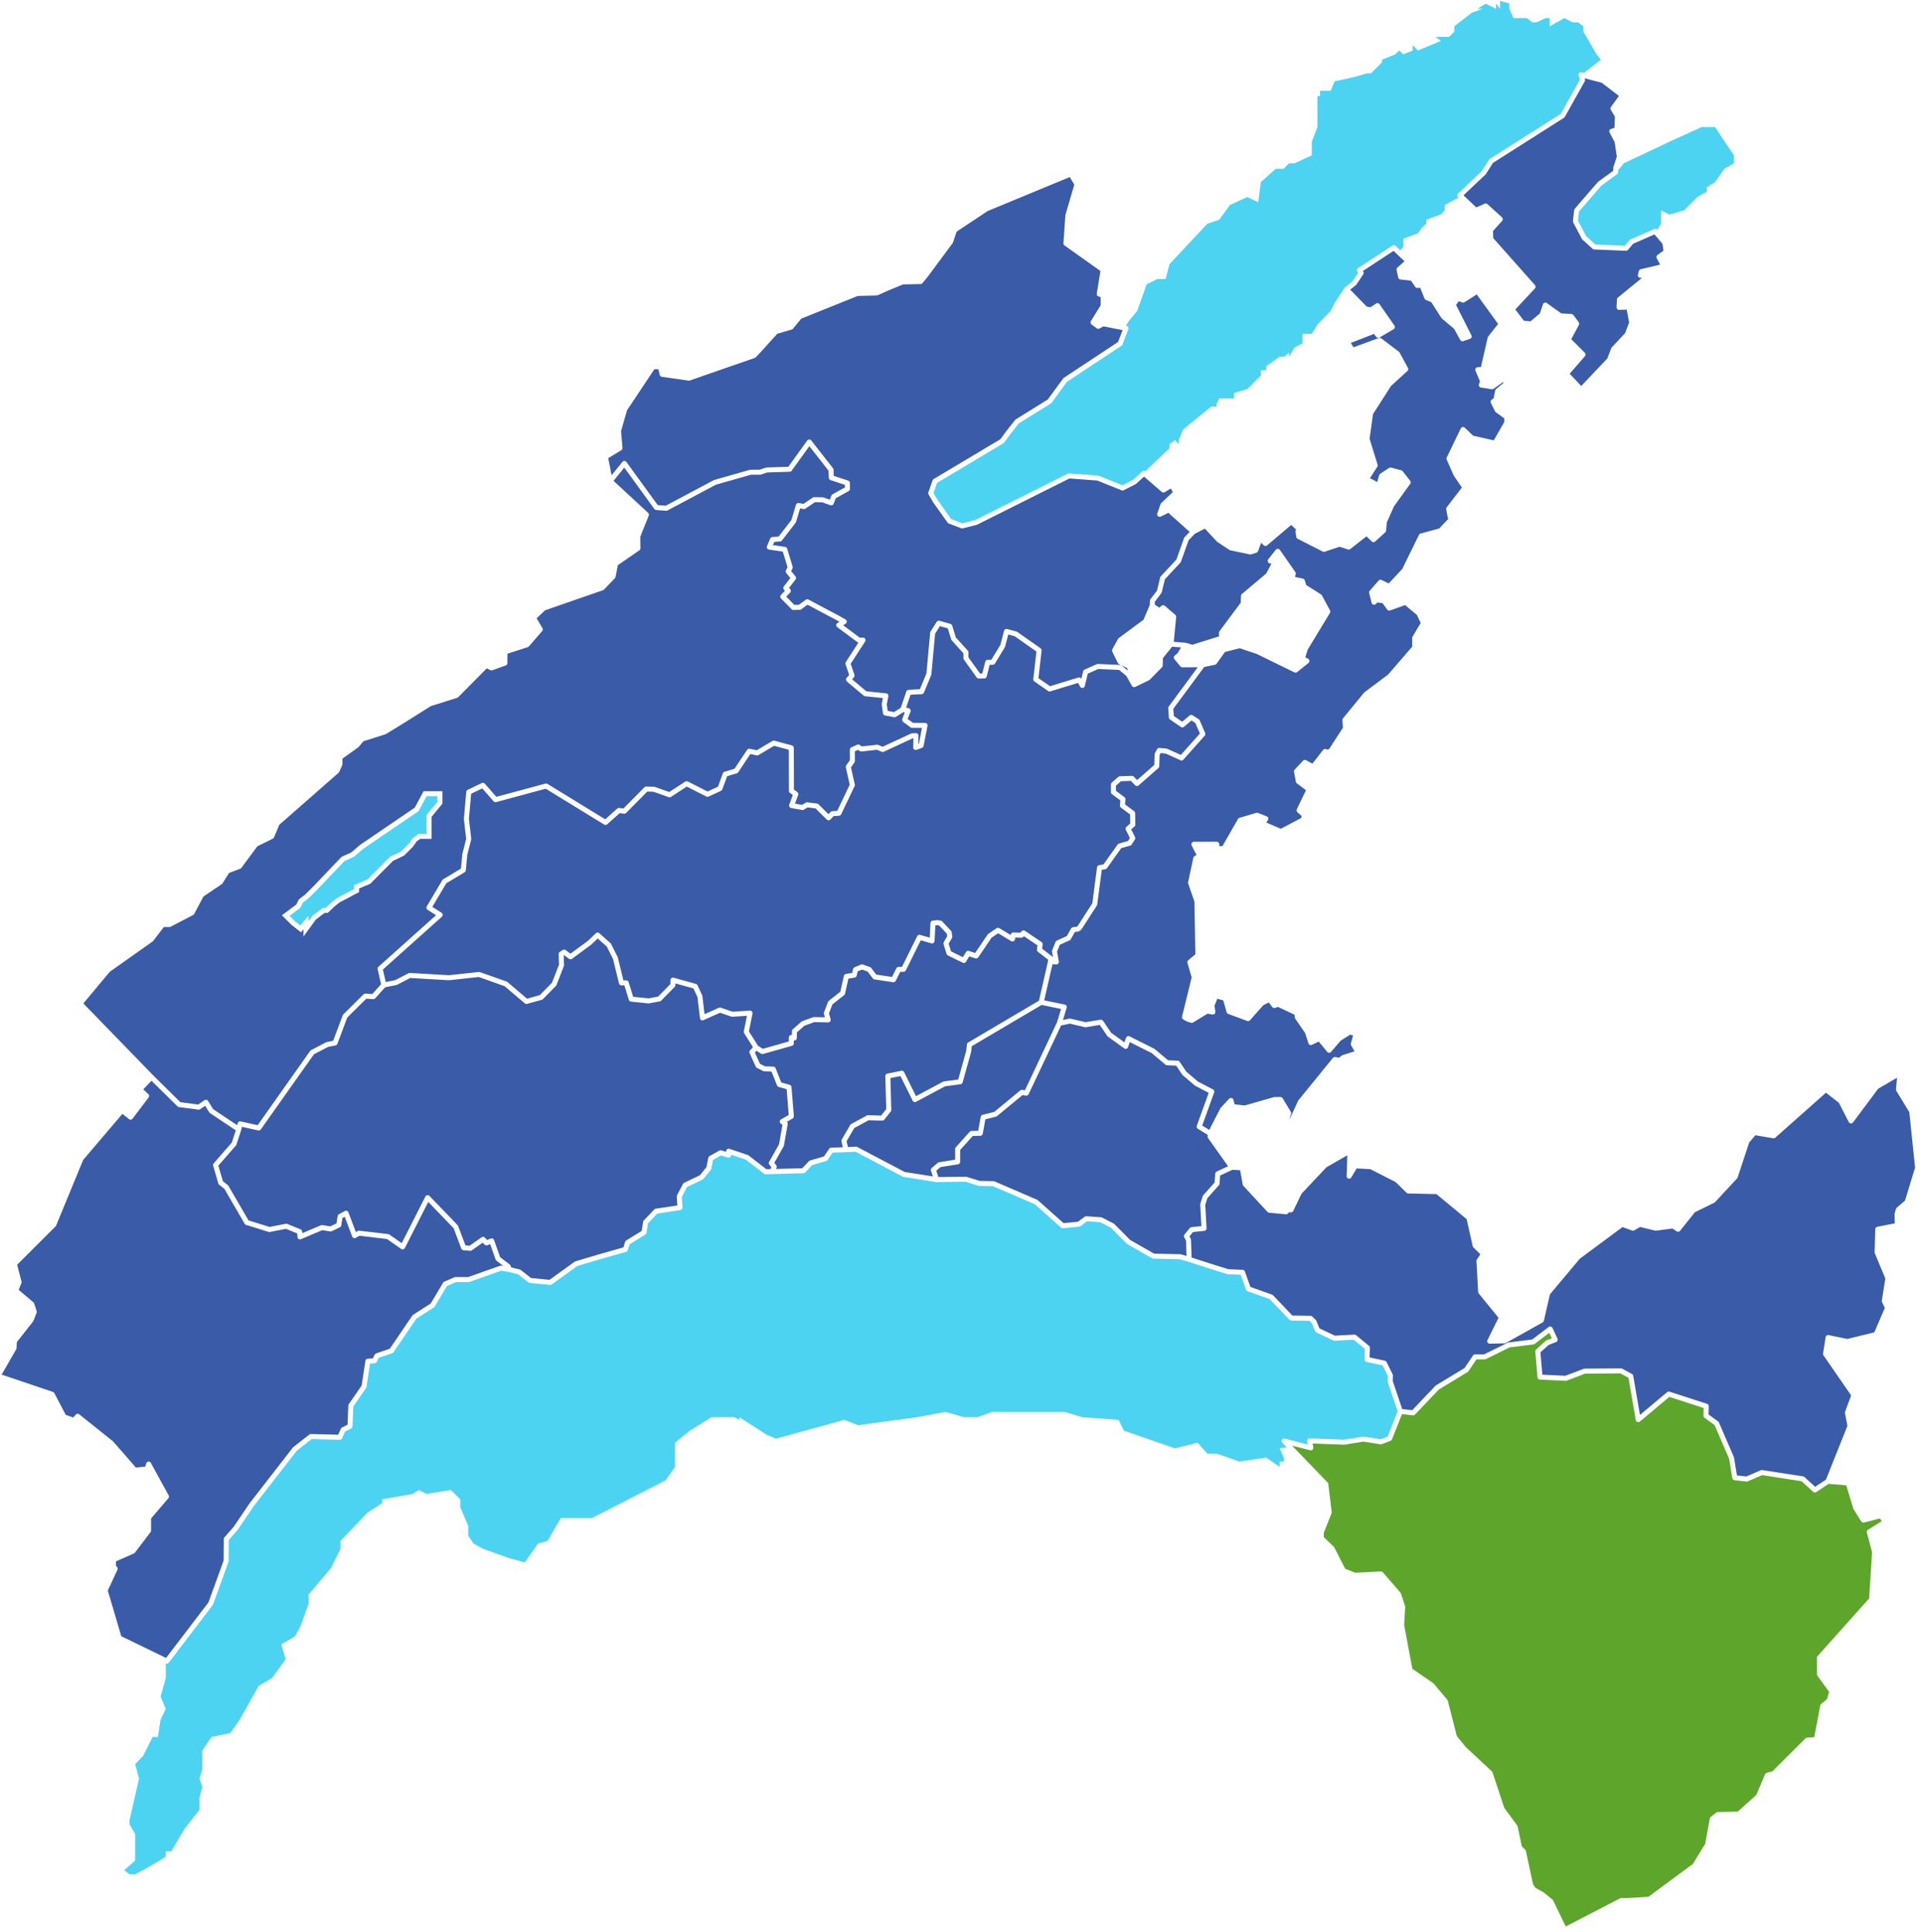 <?xml version="1.0" encoding="UTF-8"?>
<svg width="201px" height="202px" viewBox="0 0 201 202" version="1.1" xmlns="http://www.w3.org/2000/svg" xmlns:xlink="http://www.w3.org/1999/xlink">
    <title>chablais-vd</title>
    <g id="Page-1" stroke="none" stroke-width="1" fill="none" fill-rule="evenodd">
        <g id="chablais-vd" transform="translate(0.172, 0.085)">
            <path d="M89.245,120.31 L94.186,122.913 L94.212,122.925 L94.24,122.934 L94.268,122.94 L97.683,123.481 L97.719,123.484 L100.739,123.447 L102.1,123.874 L102.173,123.886 L103.622,123.916 L107.987,125.799 L110.733,128.244 L110.762,128.266 C110.802,128.293 110.848,128.308 110.896,128.31 L110.933,128.309 L112.629,128.145 L112.664,128.139 L112.699,128.128 L112.731,128.113 L112.761,128.093 L113.437,127.587 L114.827,127.684 L115.959,128.266 L117.607,129.93 L117.663,129.973 L120.259,131.456 L120.288,131.471 L120.319,131.481 L120.351,131.488 L123.154,131.551 L124.05,131.821 L126.301,132.543 L128.101,133.105 L128.168,133.117 L129.512,133.174 L130.077,134.746 L130.093,134.781 L130.114,134.814 C130.137,134.845 130.167,134.87 130.201,134.889 L130.237,134.904 L132.543,135.717 L134.608,137.879 L134.639,137.907 L134.674,137.929 C134.698,137.942 134.725,137.951 134.752,137.956 L134.794,137.96 L136.699,137.987 L136.953,138.242 L137.288,139.065 L137.305,139.1 C137.325,139.134 137.352,139.162 137.384,139.184 L137.418,139.203 L139.192,140.045 L139.223,140.057 L139.254,140.065 L139.286,140.069 L139.319,140.07 L141.317,139.962 L142.483,140.92 L142.453,142.02 L142.454,142.058 L142.461,142.094 C142.482,142.176 142.543,142.244 142.624,142.274 L142.66,142.284 L144.344,142.644 L144.889,143.751 L144.875,144.305 L144.876,144.336 L144.881,144.366 L144.889,144.395 L145.917,147.45 L144.877,150.085 L144.136,150.368 L142.362,150.092 L142.307,150.089 L142.279,150.092 L140.317,150.414 L136.725,150.28 L136.69,150.281 L136.656,150.286 C136.535,150.314 136.448,150.425 136.453,150.552 L136.457,150.586 L136.513,150.914 L134.074,150.291 L134.041,150.288 C133.834,150.286 133.701,150.532 133.83,150.705 L133.854,150.733 L134.308,151.204 L133.583,151.318 L134.007,152.287 L134.007,152.697 L133.583,152.697 L133.583,153.256 L132.177,152.287 L129.364,152.697 L126.988,151.864 L126.018,151.864 L125.008,150.731 L122.632,151.318 L117.307,149.474 L116.747,148.341 L112.951,148.068 L111.107,147.508 L103.542,147.508 L101.986,148.068 L100.593,148.068 L98.627,147.508 L95.663,148.068 L89.505,148.901 L88.085,148.341 L80.93,150.307 L79.96,149.898 L77.12,148.068 L77.12,148.341 L76.574,148.068 L74.184,148.068 L71.931,149.474 L70.388,150.731 L70.388,153.256 L69.405,154.663 L61.703,158.608 L58.454,158.608 L57.061,160.998 L56.064,161.271 L54.685,163.237 L53.128,162.827 L50.329,161.83 L49.318,161.271 L48.772,160.438 L48.772,159.441 L47.939,157.475 L47.939,156.642 L46.942,155.673 L44.416,156.083 L43.583,155.673 L42.996,156.083 L39.773,156.642 L39.773,157.052 L38.23,158.049 L35.417,160.998 L35.417,161.83 L34.448,163.797 L32.072,166.623 L32.072,167.592 L31.211,169.981 L30.652,170.978 L29.232,171.811 L29.682,173.368 L28.262,175.334 L26.856,176.166 L24.903,179.662 L23.906,181.082 L21.94,181.491 L20.97,182.911 L20.97,184.877 L20.684,185.846 L20.97,186.706 L20.684,187.826 L20.684,189.096 L19.14,191.062 L17.72,193.451 L17.16,193.451 L17.16,194.011 L15.781,194.844 L14.784,195.417 L13.952,195.841 L13.364,195.841 L12.805,195.417 L13.952,194.42 L13.952,191.622 L13.364,190.625 L13.364,190.202 L14.361,185.846 L13.952,184.331 L14.784,183.471 L15.781,181.491 L16.328,181.491 L16.614,179.662 L17.16,178.556 L16.614,177.272 L17.16,175.334 L17.16,173.801 L17.189,173.812 C17.28,173.84 17.378,173.816 17.447,173.751 L17.474,173.72 L22.073,167.686 L22.096,167.638 L23.719,163.16 L23.724,163.131 L23.726,163.101 L23.742,160.9 L24.676,159.83 L26.364,157.342 L30.836,151.583 L32.407,150.352 L35.345,150.423 L35.384,150.421 L35.423,150.413 C35.485,150.396 35.539,150.356 35.573,150.3 L35.592,150.265 L35.893,149.569 L36.53,149.245 L36.561,149.227 L36.588,149.205 C36.629,149.168 36.657,149.118 36.668,149.064 L36.673,149.022 L36.754,146.945 L38.092,145.009 L38.112,144.975 L38.13,144.925 L38.505,142.461 L38.993,142.426 L39.028,142.421 L39.061,142.412 C39.113,142.393 39.158,142.359 39.189,142.313 L39.21,142.277 L39.409,141.861 L40.829,141.37 L40.86,141.357 L40.89,141.341 C40.908,141.328 40.925,141.313 40.94,141.297 L40.961,141.27 L43.339,137.768 L45.186,136.583 L45.219,136.559 L45.238,136.54 L45.27,136.497 L46.549,134.348 L47.491,133.939 L48.806,133.939 L48.835,133.937 L48.865,133.932 L48.893,133.924 L52.224,132.746 L52.992,132.881 L53.982,133.122 L55.064,133.973 L55.095,133.994 C55.116,134.007 55.139,134.016 55.164,134.022 L55.2,134.028 L57.318,134.235 L57.356,134.236 L57.394,134.231 C57.418,134.227 57.442,134.218 57.465,134.207 L57.497,134.187 L60.156,132.265 L62.538,131.554 L65.266,130.779 L65.301,130.766 L65.334,130.749 C65.376,130.722 65.409,130.685 65.431,130.64 L65.445,130.605 L65.639,129.986 L67.278,128.974 L67.309,128.952 L67.335,128.926 C67.36,128.898 67.379,128.865 67.39,128.829 L67.399,128.792 L67.556,127.801 L68.53,126.776 L70.946,126.41 L70.982,126.402 L71.015,126.389 C71.102,126.35 71.161,126.266 71.168,126.169 L71.168,126.133 L71.092,125.039 L71.639,123.996 L73.258,123.227 L73.292,123.207 L73.332,123.174 L73.332,123.174 L74.119,122.202 L74.143,122.167 L74.165,122.115 L74.172,122.088 L74.353,121.167 L75.18,120.703 L75.913,120.923 L75.947,120.931 L75.98,120.934 C76.112,120.938 76.229,120.842 76.248,120.709 L76.251,120.672 L76.25,120.622 L77.782,121.139 L79.695,122.617 L79.725,122.637 C79.757,122.655 79.792,122.666 79.828,122.67 L79.864,122.671 L80.549,122.646 L83.805,122.562 L83.846,122.557 L83.886,122.547 C83.911,122.537 83.936,122.524 83.958,122.507 L83.988,122.48 L84.715,121.71 L86.192,121.279 L86.226,121.266 L86.258,121.249 C86.278,121.236 86.297,121.221 86.313,121.203 L86.335,121.174 L86.857,120.405 L88.251,120.361 L89.245,120.31 Z M156.619,0 L157.589,0.273 L157.589,0.833 L158.026,1.802 L159.419,1.802 L159.978,2.253 L160.415,2.253 L161.385,1.802 L161.808,1.802 L161.808,2.662 L163.351,1.802 L164.184,2.253 L164.771,2.253 L165.331,2.662 L165.331,3.222 L166.71,5.598 L167.161,6.158 L165.386,7.535 L165.163,7.477 L165.129,7.47 C164.96,7.448 164.815,7.594 164.837,7.763 L164.843,7.797 L164.963,8.251 L162.964,11.821 L155.545,16.531 L155.514,16.554 L155.479,16.591 L155.464,16.612 L154.718,17.795 L152.234,20.142 L152.207,20.172 C152.134,20.267 152.134,20.4 152.207,20.494 L152.283,20.569 L150.843,21.34 L150.843,21.913 L150.434,22.337 L148.904,22.883 L148.904,23.306 L148.454,23.716 L148.044,24.303 L146.515,24.862 L146.515,25.695 L146.198,26.09 L145.703,25.617 L145.672,25.591 C145.596,25.538 145.497,25.529 145.413,25.568 L145.378,25.587 L141.786,27.937 L141.756,27.96 L141.73,27.986 C141.667,28.06 141.649,28.166 141.688,28.258 L141.706,28.292 L141.793,28.436 L141.188,29.341 L140.402,29.964 L140.374,29.99 C140.357,30.008 140.342,30.029 140.331,30.05 L140.329,30.05 L139.332,31.593 L138.909,32.426 L137.53,33.846 L136.942,34.815 L135.973,34.815 L135.973,35.812 L135.14,36.235 L134.553,37.205 L134.553,36.782 L134.146,37.135 L134.007,37.205 L133.583,37.205 L132.177,38.202 L132.177,38.625 L131.617,38.625 L131.617,39.171 L130.197,40.591 L128.818,41 L128.818,41.56 L127.261,41.56 L126.988,42.147 L126.988,42.42 L126.428,42.42 L123.492,44.81 L123.042,45.916 L123.042,46.352 L122.632,45.916 L122.072,46.352 L122.072,46.776 L119.549,49.169 L119.512,49.149 C119.431,49.113 119.335,49.12 119.26,49.17 L119.229,49.195 L118.271,50.067 L117.151,50.641 L114.677,49.648 L114.625,49.633 L114.599,49.63 L111.583,49.403 L111.547,49.403 L111.512,49.407 L111.478,49.416 L111.446,49.43 L101.76,54.279 L100.413,54.618 L99.253,54.178 L97.822,52.163 L97.398,51.443 L97.771,50.394 L104.708,46.254 L104.737,46.234 L104.762,46.21 L104.785,46.183 L105.432,45.295 L106.321,44.171 L109.665,42.096 L109.693,42.077 L109.717,42.054 L109.739,42.028 L111.354,39.822 L117.054,36.055 L117.086,36.03 C117.106,36.012 117.123,35.99 117.137,35.967 L117.154,35.93 L117.768,34.326 L117.779,34.291 C117.809,34.161 117.736,34.028 117.61,33.985 L117.575,33.975 L117.508,33.961 L117.853,33.437 L118.686,32.426 L119.682,29.627 L120.802,29.081 L121.662,29.081 L122.072,27.525 L126.018,23.306 L127.261,22.883 L128.394,21.34 L130.197,20.507 L131.344,21.053 L131.617,18.951 L133.174,17.558 L134.007,17.558 L134.553,16.985 L135.14,16.985 L136.942,16.152 L136.942,14.732 L137.53,13.203 L137.53,9.953 L137.803,9.953 L137.803,9.407 L138.909,9.407 L139.332,8.41 L141.298,7.987 L142.718,7.578 L143.128,7.578 L144.275,6.431 L144.275,6.158 L145.654,5.598 L146.078,5.188 L146.515,5.598 L147.484,5.188 L147.484,4.628 L148.044,5.188 L150.434,4.192 L149.874,3.768 L151.294,3.768 L151.84,3.222 L151.84,2.662 L153.67,1.242 L154.79,0.833 L154.23,0.833 L155.129,0.306 L156.196,0.833 L156.196,0.273 L156.619,0.833 L156.619,0 Z M179.096,13.203 L181.062,16.152 L181.062,16.984 L180.065,17.558 L179.096,18.951 L178.235,19.497 L178.235,19.947 L177.252,20.507 L175.846,21.913 L174.316,22.337 L173.456,21.913 L173.456,23.306 L173.042,23.944 L173.004,23.904 C172.938,23.846 172.847,23.826 172.762,23.849 L172.726,23.862 L170.258,24.943 L170.223,24.962 L170.201,24.978 L170.163,25.015 L169.669,25.603 L166.577,25.471 L165.622,24.61 L164.768,22.994 L164.88,22.016 L167.216,19.312 L168.853,18.123 L168.883,18.098 L168.908,18.069 C168.932,18.038 168.948,18.002 168.956,17.964 L168.961,17.925 L168.975,17.659 L169.1,17.558 L169.551,16.984 L174.316,14.732 L177.676,13.203 L179.096,13.203 Z M33.041,92.855 L35.841,89.92 L36.837,89.469 L37.807,88.636 L43.583,84.704 L44.416,83.148 L45.549,83.148 L45.549,83.735 L44.416,85.114 L44.416,87.08 L43.583,87.08 L42.996,87.503 L42.586,88.09 L41.753,88.923 L40.606,89.469 L38.23,91.858 L36.837,92.445 L36.837,92.855 L35.008,93.824 L34.448,94.275 L33.874,94.821 L33.588,94.821 L32.481,95.654 L32.072,96.214 L32.072,95.654 L31.211,96.651 L30.652,96.214 L30.092,95.654 L31.211,94.821 L31.485,94.275 L32.072,93.824 L33.041,92.855 Z" id="lacs" fill="#4DD3F2" fill-rule="nonzero"></path>
            <path d="M15.662,112.892 L18.381,115.572 L18.407,115.594 C18.434,115.615 18.465,115.63 18.497,115.639 L18.531,115.645 L20.563,115.912 L20.601,115.914 L20.639,115.911 C20.664,115.907 20.688,115.899 20.711,115.888 L20.744,115.869 L21.273,115.514 L21.697,116.192 L21.719,116.222 L21.744,116.249 L21.773,116.271 L24.474,118.078 L24.06,119.356 L22.164,121.528 L22.141,121.558 C22.107,121.611 22.093,121.674 22.102,121.736 L22.11,121.774 L22.647,123.63 L22.662,123.668 L22.682,123.703 L22.698,123.725 L22.698,123.725 L22.737,123.763 L23.279,124.187 L25.402,127.843 L25.424,127.875 C25.448,127.906 25.479,127.93 25.514,127.947 L25.551,127.962 L27.903,128.693 L27.945,128.702 L27.974,128.705 L28.016,128.703 L29.725,128.375 L30.896,128.853 L30.92,129.229 L30.924,129.265 L30.934,129.301 C30.967,129.395 31.051,129.46 31.146,129.473 L31.183,129.476 L31.216,129.473 L31.25,129.466 L31.283,129.455 L33.51,128.512 L34.349,128.645 L34.389,128.649 L34.428,128.646 L34.48,128.633 L34.48,128.633 L35.353,128.215 L35.385,128.196 L35.414,128.174 C35.45,128.142 35.477,128.101 35.491,128.054 L35.499,128.018 L35.618,127.246 L35.86,127.113 L36.64,129.179 L36.655,129.213 L36.677,129.246 C36.718,129.299 36.776,129.334 36.84,129.345 L36.879,129.349 L36.913,129.348 C36.936,129.345 36.959,129.34 36.981,129.331 L37.014,129.315 L37.402,129.096 L40.28,129.437 L41.763,130.474 L41.794,130.493 L41.826,130.507 C41.848,130.514 41.871,130.519 41.893,130.521 L41.927,130.521 L41.96,130.517 C42.025,130.505 42.084,130.469 42.125,130.414 L42.147,130.378 L44.591,125.561 L47.243,128.311 L48.044,130.438 L48.059,130.472 C48.095,130.536 48.156,130.583 48.227,130.6 L48.264,130.607 L48.954,130.674 L48.991,130.674 L49.028,130.67 C49.052,130.666 49.076,130.658 49.098,130.647 L49.13,130.627 L50.286,129.818 L50.476,130.025 L50.505,130.053 L50.538,130.075 C50.561,130.088 50.585,130.097 50.61,130.103 L50.648,130.109 L50.687,130.109 L50.746,130.098 L51.063,129.975 L51.634,131.584 L51.649,131.619 L51.669,131.651 L51.693,131.68 L51.722,131.705 L52.437,132.251 L52.247,132.218 L52.214,132.214 L52.18,132.215 L52.147,132.22 L52.114,132.229 L48.761,133.414 L47.437,133.415 L47.401,133.417 L47.366,133.424 L47.332,133.436 L46.263,133.901 L46.226,133.921 L46.194,133.945 L46.157,133.985 L46.157,133.985 L46.142,134.008 L44.851,136.175 L43.011,137.356 L42.983,137.377 L42.958,137.401 L42.936,137.429 L40.576,140.903 L39.134,141.401 L39.096,141.418 L39.068,141.435 C39.041,141.454 39.018,141.479 39,141.507 L38.803,141.914 L38.259,141.954 L38.223,141.959 L38.189,141.969 C38.111,141.997 38.05,142.06 38.026,142.14 L38.019,142.176 L37.626,144.76 L36.279,146.71 L36.26,146.742 L36.246,146.776 L36.237,146.812 L36.233,146.849 L36.155,148.847 L35.571,149.145 L35.539,149.164 L35.511,149.186 C35.494,149.203 35.478,149.222 35.466,149.242 L35.449,149.275 L35.181,149.895 L32.326,149.826 L32.29,149.827 C32.254,149.831 32.22,149.843 32.188,149.861 L32.158,149.881 L30.487,151.191 L30.441,151.237 L25.939,157.034 L24.261,159.51 L23.283,160.629 L23.26,160.659 L23.242,160.692 C23.232,160.714 23.225,160.738 23.221,160.762 L23.218,160.8 L23.202,163.052 L21.617,167.422 L17.187,173.232 L12.503,170.961 L11.097,166.184 L12.106,164.008 L12.119,163.972 L12.127,163.935 C12.136,163.873 12.123,163.809 12.088,163.755 L12.065,163.725 L11.937,163.579 L11.959,163.13 L13.825,162.307 L13.854,162.292 C13.873,162.28 13.89,162.267 13.906,162.251 L13.928,162.226 L15.566,160.076 L15.585,160.047 L15.6,160.017 C15.608,159.996 15.614,159.974 15.617,159.951 L15.619,159.917 L15.619,158.648 L17.427,156.538 L17.451,156.505 C17.493,156.437 17.502,156.353 17.475,156.278 L17.458,156.241 L15.595,152.841 L15.573,152.807 L15.548,152.779 C15.422,152.655 15.201,152.691 15.126,152.859 L15.113,152.897 L15.021,153.226 L14.031,153.327 L11.661,150.609 L11.627,150.577 L8.11,147.764 L8.077,147.741 L8.041,147.724 C7.956,147.691 7.858,147.705 7.784,147.763 L7.755,147.79 L7.474,148.092 L6.7,147.824 L5.51,145.55 L5.489,145.516 L5.463,145.485 C5.444,145.467 5.422,145.451 5.399,145.439 L5.362,145.423 L0,143.612 L1.521,140.966 L1.539,140.928 L1.547,140.902 L1.556,140.848 L1.585,140.215 L3.291,138.051 L3.33,137.983 L3.653,137.147 L3.664,137.112 C3.672,137.077 3.673,137.041 3.667,137.006 L3.658,136.971 L3.399,136.177 L3.386,136.144 L3.368,136.113 L3.346,136.084 L3.32,136.059 L1.779,134.75 L2.066,134.047 L2.078,134.007 L2.084,133.965 L2.082,133.909 L2.082,133.909 L1.619,132.127 L5.638,128.117 L5.661,128.091 L5.68,128.062 L5.695,128.031 L8.518,121.175 L12.626,116.35 L13.307,116.904 L13.337,116.925 C13.439,116.987 13.57,116.972 13.655,116.889 L13.682,116.859 L15.362,114.642 L15.383,114.609 L15.399,114.574 C15.429,114.49 15.416,114.395 15.36,114.323 L15.333,114.294 L14.806,113.792 L15.662,112.892 Z M198.115,112.577 L198.001,113.79 L198,113.832 L198.006,113.874 L198.025,113.927 L198.025,113.927 L199.397,116.174 L200,121.966 L198.946,125.427 L198.083,126.162 L198.056,126.189 C198.039,126.209 198.025,126.23 198.014,126.254 L198.001,126.29 L197.858,126.794 L197.854,126.847 L197.881,127.8 L196.051,128.158 L196.016,128.168 C195.925,128.199 195.859,128.278 195.843,128.372 L195.839,128.408 L195.772,130.826 L195.774,130.863 L195.781,130.899 L195.792,130.935 L196.89,133.562 L196.526,135.879 L196.523,135.918 L196.526,135.957 L196.531,135.982 L196.531,135.982 L196.548,136.032 L196.838,136.642 L195.741,139.192 L192.923,139.884 L190.961,139.482 L190.925,139.477 C190.804,139.469 190.693,139.546 190.658,139.662 L190.65,139.698 L190.382,141.41 L190.379,141.449 L190.382,141.489 C190.385,141.515 190.393,141.541 190.405,141.565 L190.425,141.599 L193.317,145.788 L192.682,147.503 L192.672,147.537 L192.667,147.573 L192.666,147.608 L192.671,147.644 L192.929,148.967 L190.683,154.589 L189.55,155.341 L188.436,154.315 L188.405,154.291 C188.384,154.276 188.36,154.265 188.336,154.257 L188.298,154.249 L184.02,153.591 L183.984,153.588 L183.947,153.59 L183.911,153.597 L183.877,153.609 L182.356,154.261 L181.38,154.151 L181.076,152.294 L181.058,152.232 L179.497,148.614 L179.48,148.583 L179.46,148.554 L179.437,148.528 L179.409,148.505 L178.412,147.784 L178.434,146.924 L178.432,146.886 C178.422,146.798 178.367,146.721 178.288,146.682 L178.253,146.668 L174.336,145.397 L174.298,145.388 L174.261,145.384 L174.223,145.386 C174.186,145.391 174.15,145.403 174.117,145.423 L174.086,145.445 L171.245,147.826 L170.537,143.728 L170.523,143.677 L170.512,143.653 L170.491,143.619 C170.476,143.598 170.458,143.579 170.437,143.563 L170.403,143.542 L169.384,142.992 L169.354,142.978 C169.334,142.97 169.312,142.965 169.291,142.962 L169.258,142.96 L165.448,142.987 L165.418,142.989 L165.386,142.995 L163.443,143.734 L161.041,143.621 L160.839,141.282 L161.709,140.505 L162.479,140.207 L162.513,140.191 C162.62,140.131 162.671,140.004 162.636,139.887 L162.622,139.852 L162.101,138.732 L162.082,138.699 L162.06,138.67 C162.022,138.626 161.971,138.598 161.916,138.586 L161.875,138.581 L161.839,138.582 C161.804,138.585 161.769,138.595 161.737,138.613 L161.705,138.634 L159.978,139.941 L157.478,140.257 L157.423,140.276 L154.958,141.492 L154.013,141.492 L153.976,141.495 L153.935,141.504 C153.893,141.517 153.854,141.541 153.823,141.573 L153.802,141.599 L152.913,142.92 L149.917,144.739 L149.863,144.782 L147.439,147.333 L146.392,147.215 L145.4,144.272 L145.415,143.7 L145.413,143.658 L145.4,143.604 L145.4,143.604 L145.388,143.578 L144.758,142.299 L144.738,142.264 L144.713,142.234 C144.686,142.206 144.653,142.183 144.616,142.169 L144.578,142.158 L142.982,141.817 L143.011,140.806 L143.009,140.766 C143.002,140.713 142.98,140.664 142.944,140.624 L142.915,140.596 L141.571,139.492 L141.539,139.469 L141.504,139.452 C141.48,139.442 141.455,139.436 141.429,139.433 L141.39,139.432 L139.357,139.542 L137.735,138.773 L137.419,137.996 L137.404,137.965 L137.385,137.936 L137.362,137.91 L136.995,137.542 L136.964,137.515 L136.93,137.494 C136.906,137.482 136.88,137.473 136.854,137.468 L136.813,137.465 L134.911,137.437 L132.879,135.309 L132.848,135.282 L132.825,135.267 L132.801,135.254 L130.528,134.451 L129.946,132.83 L129.93,132.794 L129.909,132.762 C129.87,132.71 129.813,132.674 129.749,132.662 L129.71,132.657 L128.224,132.594 L126.46,132.043 L124.381,131.377 L124.315,129.517 L124.31,129.476 L124.294,129.424 L124.283,129.4 L124.152,129.163 L124.519,128.712 L125.74,128.58 L125.775,128.569 C125.866,128.533 125.93,128.448 125.939,128.349 L125.94,128.311 L125.808,125.863 L126.025,125.168 L127.227,123.824 L127.247,123.797 L127.265,123.768 C127.275,123.748 127.283,123.727 127.287,123.705 L127.292,123.671 L127.366,122.792 L128.64,122.203 L129.449,122.242 L129.725,123.747 L129.734,123.783 C129.742,123.806 129.753,123.828 129.767,123.849 L129.79,123.878 L132.317,126.608 L132.345,126.634 C132.375,126.658 132.41,126.675 132.447,126.685 L132.485,126.691 L134.233,126.852 L134.273,126.853 L134.312,126.848 C134.388,126.831 134.453,126.782 134.49,126.712 L134.511,126.658 L134.778,126.649 L134.814,126.645 L134.848,126.636 C134.905,126.618 134.953,126.581 134.986,126.532 L135.004,126.5 L135.87,124.704 L138.466,121.942 L140.657,120.685 L140.584,122.859 L140.585,122.895 L140.59,122.93 C140.637,123.135 140.912,123.205 141.049,123.034 L141.071,123.002 L141.631,122.058 L143.054,122.132 L145.7,123.481 L146.849,124.602 L146.879,124.627 L146.913,124.648 C146.936,124.66 146.961,124.668 146.987,124.672 L147.026,124.676 L149.972,124.744 L153.129,127.36 L153.758,130.174 L153.769,130.209 L153.784,130.243 L153.804,130.274 L153.828,130.302 L154.562,131.036 L154.196,131.581 L154.179,131.61 C154.164,131.641 154.155,131.674 154.153,131.707 L154.152,131.741 L154.332,134.978 L154.338,135.019 L154.349,135.059 L154.361,135.084 L154.361,135.084 L154.391,135.13 L156.464,137.67 L155.306,140.001 L155.292,140.035 C155.238,140.192 155.346,140.361 155.511,140.379 L155.547,140.38 L157.099,140.342 L157.141,140.337 L157.168,140.331 L157.168,140.331 L157.22,140.309 L161.072,138.156 L161.103,138.136 L161.131,138.112 C161.156,138.086 161.176,138.055 161.189,138.021 L161.2,137.985 L161.834,135.22 L164.961,131.492 L169.418,128.192 L170.432,128.552 L170.469,128.562 L170.507,128.567 C170.545,128.569 170.582,128.562 170.618,128.548 L170.652,128.531 L171.258,128.178 L172.828,128.562 L172.86,128.568 L172.892,128.57 L172.925,128.567 L174.637,128.341 L175.084,128.635 L175.119,128.654 L175.155,128.668 C175.242,128.693 175.338,128.671 175.405,128.609 L175.433,128.58 L176.984,126.639 L179.014,125.641 L179.042,125.625 L179.067,125.606 L179.09,125.584 L181.396,123.102 L181.42,123.073 L181.439,123.041 L181.453,123.006 L182.663,119.34 L183.303,118.589 L185.169,118.906 L185.209,118.91 L185.248,118.908 C185.286,118.903 185.323,118.889 185.356,118.868 L185.387,118.844 L190.685,114.141 L192.038,115.2 L193.069,117.213 L193.089,117.245 L193.112,117.274 C193.211,117.379 193.383,117.385 193.488,117.279 L193.513,117.25 L196.144,113.726 L198.115,112.577 Z M62.303,98.02 L63.257,98.872 L63.904,100.167 L64.529,102.724 L64.541,102.761 L64.559,102.796 C64.577,102.828 64.603,102.854 64.632,102.875 C64.647,102.886 64.663,102.895 64.68,102.902 C64.701,102.911 64.724,102.918 64.748,102.921 L64.784,102.924 L65.095,102.923 L65.557,104.439 L65.571,104.475 C65.605,104.545 65.667,104.597 65.743,104.616 L65.781,104.623 L67.59,104.807 L67.665,104.804 L68.799,104.591 L68.838,104.581 C68.863,104.572 68.887,104.56 68.908,104.544 L68.938,104.517 L70.351,103.075 L70.377,103.044 L70.397,103.009 C70.409,102.986 70.418,102.96 70.422,102.933 L70.426,102.893 L70.426,102.717 L72.307,103.24 L72.728,104.138 L72.989,106.349 L72.995,106.383 L73.012,106.431 L73.039,106.475 L73.057,106.497 L73.088,106.525 L73.146,106.559 L73.176,106.57 L73.209,106.578 L73.265,106.58 L73.303,106.575 L73.356,106.558 L75.092,105.784 L76.269,106.187 L76.302,106.196 L76.336,106.2 L76.37,106.2 L77.901,106.106 L77.575,107.73 L77.57,107.769 C77.568,107.809 77.575,107.849 77.591,107.886 L77.61,107.921 L78.531,109.386 L78.228,109.714 L78.204,109.745 C78.16,109.809 78.147,109.889 78.168,109.963 L78.182,110 L78.821,111.422 L78.838,111.454 C78.857,111.484 78.882,111.51 78.912,111.531 L78.943,111.549 L79.602,111.88 L79.637,111.894 L79.673,111.903 L79.71,111.907 L80.473,111.935 L81.044,113.382 L81.059,113.414 L81.082,113.448 C81.107,113.481 81.14,113.507 81.178,113.524 L81.217,113.538 L82.052,113.773 L82.268,116.47 L81.462,116.936 L81.431,116.957 L81.387,117.001 L81.359,117.045 C81.309,117.144 81.325,117.27 81.411,117.352 L81.442,117.377 L81.615,117.5 L81.256,119.539 L80.218,121.374 L80.201,121.411 L80.19,121.448 C80.176,121.511 80.187,121.578 80.22,121.635 L80.242,121.668 L80.451,121.927 L80.364,122.128 L79.94,122.144 L78.045,120.681 L77.992,120.656 L76.072,120.009 L76.038,120 L76.004,119.996 C75.87,119.987 75.747,120.085 75.729,120.223 L75.726,120.319 L75.225,120.169 L75.183,120.16 C75.142,120.155 75.099,120.159 75.06,120.174 L75.021,120.191 L73.991,120.768 L73.959,120.789 L73.931,120.814 C73.905,120.841 73.885,120.874 73.872,120.91 L73.862,120.946 L73.67,121.923 L72.978,122.779 L71.335,123.56 L71.306,123.576 C71.277,123.595 71.253,123.618 71.233,123.646 L71.216,123.675 L70.594,124.862 L70.579,124.895 L70.569,124.93 L70.564,124.966 L70.564,125.002 L70.628,125.928 L68.363,126.271 L68.329,126.279 C68.296,126.288 68.265,126.304 68.238,126.326 L68.212,126.35 L67.119,127.5 L67.094,127.53 L67.074,127.564 C67.067,127.58 67.06,127.596 67.056,127.613 L66.9,128.591 L65.28,129.591 L65.25,129.613 L65.223,129.639 C65.206,129.657 65.192,129.678 65.182,129.701 L65.168,129.736 L64.987,130.313 L62.391,131.051 L59.964,131.775 L59.91,131.798 L59.885,131.814 L57.27,133.703 L55.327,133.513 L54.261,132.675 L54.23,132.654 L54.197,132.638 L54.161,132.627 L53.255,132.405 L53.213,132.252 L53.202,132.219 L53.187,132.189 C53.175,132.169 53.161,132.151 53.145,132.135 L53.119,132.112 L52.101,131.335 L51.466,129.544 L51.452,129.511 L51.433,129.48 C51.401,129.434 51.355,129.401 51.303,129.383 L51.263,129.373 L51.228,129.37 C51.205,129.369 51.182,129.371 51.158,129.377 L51.123,129.388 L50.74,129.538 L50.516,129.295 L50.488,129.268 L50.456,129.247 C50.435,129.234 50.412,129.224 50.388,129.218 L50.351,129.212 L50.314,129.21 C50.277,129.212 50.241,129.221 50.206,129.238 L50.173,129.258 L48.908,130.142 L48.477,130.1 L47.714,128.076 L47.7,128.044 L47.681,128.014 L47.658,127.986 L44.713,124.932 L44.685,124.907 L44.655,124.886 C44.634,124.874 44.612,124.865 44.589,124.86 L44.555,124.853 L44.52,124.852 C44.439,124.853 44.36,124.892 44.31,124.963 L44.291,124.995 L41.816,129.871 L40.527,128.969 L40.5,128.953 C40.481,128.943 40.461,128.935 40.44,128.93 L37.379,128.566 L37.337,128.564 L37.296,128.569 L37.27,128.576 L37.27,128.576 L37.219,128.598 L37.022,128.708 L36.244,126.646 L36.229,126.613 C36.167,126.498 36.028,126.447 35.906,126.493 L35.873,126.509 L35.252,126.849 L35.219,126.871 L35.189,126.897 C35.161,126.926 35.141,126.961 35.129,126.999 L35.119,127.038 L35.001,127.802 L34.35,128.115 L33.519,127.983 L33.482,127.98 L33.446,127.982 L33.41,127.988 L33.375,128 L31.42,128.827 L31.41,128.656 L31.405,128.619 C31.39,128.547 31.345,128.484 31.281,128.446 L31.247,128.429 L29.851,127.86 L29.815,127.848 L29.778,127.842 L29.722,127.843 L27.996,128.173 L25.803,127.491 L23.707,123.881 L23.689,123.853 L23.667,123.828 L23.642,123.806 L23.127,123.402 L22.653,121.765 L24.491,119.66 L24.512,119.632 L24.529,119.601 L24.542,119.568 L25.034,118.051 L25.121,117.71 L26.82,118.087 L26.859,118.093 L26.897,118.092 C26.961,118.087 27.021,118.059 27.066,118.013 L27.091,117.982 L32.637,110.131 L34.11,109.36 L34.902,109.196 L34.939,109.186 L34.973,109.171 C35.018,109.147 35.054,109.111 35.079,109.066 L35.095,109.032 L36.122,106.288 L38.114,104.314 L38.836,104.363 L38.876,104.363 C38.929,104.358 38.979,104.338 39.02,104.304 L39.049,104.276 L40.084,103.119 L41.246,102.893 L41.316,102.869 L42.712,102.151 L46.745,102.385 L46.789,102.384 L49.869,102.049 L52.567,103.004 L54.68,104.802 L54.71,104.823 L54.742,104.841 L54.776,104.853 L54.812,104.861 C54.835,104.865 54.86,104.865 54.884,104.862 L54.92,104.854 L56.459,104.43 L56.492,104.418 L56.523,104.403 L56.551,104.384 L56.577,104.361 L57.939,102.973 L57.962,102.946 L57.981,102.916 L57.996,102.884 L58.764,100.905 L58.775,100.871 L58.781,100.837 L58.782,100.801 L58.749,99.785 L58.783,99.763 L59.299,100.146 L59.331,100.167 C59.398,100.202 59.476,100.208 59.546,100.182 L59.579,100.167 L59.611,100.147 L61.621,98.668 L62.303,98.02 Z M111.642,106.923 L113.23,107.293 L113.264,107.298 L113.298,107.299 L113.332,107.296 L114.78,107.055 L115.561,108.21 L115.601,108.256 L117.335,109.509 L117.366,109.528 L117.398,109.543 C117.52,109.587 117.659,109.535 117.721,109.418 L117.735,109.384 L117.924,108.853 L120.219,110.006 L121.652,111.214 L121.68,111.234 L121.71,111.251 L121.742,111.264 L121.776,111.272 L121.81,111.275 L122.77,111.314 L123.403,112.259 L123.451,112.313 L124.722,113.394 L124.771,113.427 L126.167,114.156 L124.922,117.6 L124.911,117.636 L124.907,117.671 C124.901,117.755 124.935,117.837 125.001,117.891 L125.031,117.913 L126.058,118.546 L126.051,118.72 L126.052,118.755 L126.057,118.789 C126.062,118.811 126.07,118.833 126.081,118.853 L126.099,118.883 L128.192,121.832 L127.008,122.381 L126.977,122.397 L126.949,122.418 L126.922,122.444 C126.892,122.478 126.871,122.518 126.862,122.563 L126.856,122.597 L126.777,123.54 L125.596,124.861 L125.573,124.891 L125.555,124.923 L125.541,124.958 L125.294,125.753 L125.286,125.783 L125.282,125.813 L125.282,125.845 L125.403,128.09 L124.356,128.202 L124.316,128.21 C124.276,128.221 124.239,128.24 124.209,128.268 L124.181,128.298 L123.634,128.97 L123.611,129.002 L123.594,129.037 C123.57,129.097 123.569,129.164 123.591,129.226 L123.608,129.262 L123.793,129.598 L123.851,131.213 L123.273,131.039 L123.202,131.028 L120.461,130.968 L117.954,129.535 L116.303,127.868 L116.283,127.85 L116.237,127.819 L115.019,127.193 L114.986,127.179 L114.952,127.17 L114.917,127.165 L113.376,127.057 L113.339,127.057 L113.302,127.062 C113.277,127.067 113.254,127.076 113.232,127.088 L113.201,127.109 L112.505,127.629 L110.996,127.776 L108.283,125.363 L108.259,125.347 L103.782,123.415 L103.751,123.403 L103.718,123.396 L103.684,123.393 L102.221,123.362 L100.829,122.928 L100.802,122.924 L97.912,122.957 L97.691,122.296 L98.128,121.92 L99.968,121.626 L100.005,121.617 L100.04,121.603 C100.118,121.566 100.173,121.492 100.186,121.405 L100.189,121.367 L100.189,120.125 L101.504,118.666 L102.299,118.645 L102.336,118.641 L102.371,118.633 C102.451,118.608 102.515,118.546 102.541,118.465 L102.55,118.429 L102.823,116.924 L103.932,116.647 L103.969,116.634 L104.015,116.61 L106.714,114.385 L107.054,114.449 L107.093,114.453 L107.131,114.452 L107.168,114.445 L107.204,114.432 L107.237,114.415 L107.282,114.381 L107.282,114.381 C107.297,114.367 107.311,114.35 107.323,114.332 L107.338,114.303 L108.206,112.476 L110.733,107.12 L111.642,106.923 Z M108.702,104.97 L110.734,105.386 L110.305,106.798 L107.732,112.252 L106.951,113.896 L106.69,113.848 L106.652,113.843 L106.614,113.845 C106.576,113.849 106.539,113.861 106.506,113.881 L106.475,113.903 L103.748,116.152 L102.531,116.457 L102.495,116.468 L102.461,116.485 C102.408,116.517 102.367,116.567 102.347,116.627 L102.337,116.664 L102.072,118.126 L101.37,118.144 L101.327,118.149 C101.282,118.157 101.241,118.177 101.206,118.207 L101.181,118.231 L99.731,119.849 L99.708,119.879 L99.689,119.912 C99.678,119.935 99.671,119.96 99.667,119.985 L99.664,120.024 L99.664,121.143 L97.973,121.413 L97.937,121.422 L97.904,121.435 L97.872,121.452 L97.843,121.474 L97.216,122.013 L97.188,122.041 L97.166,122.07 C97.133,122.122 97.119,122.183 97.127,122.244 L97.134,122.281 L97.339,122.895 L94.392,122.429 L89.426,119.813 L89.393,119.798 L89.36,119.788 L89.325,119.783 L89.29,119.783 L88.452,119.825 L88.317,119.209 L89.118,117.839 L90.619,117.02 L92.038,117.065 L92.073,117.063 C92.129,117.058 92.181,117.034 92.223,116.997 L92.251,116.966 L92.93,116.118 L92.951,116.087 L92.968,116.054 C92.977,116.032 92.983,116.008 92.986,115.984 L92.988,115.947 L92.896,112.616 L93.948,112.405 L95.223,114.976 L95.241,115.008 L95.265,115.038 C95.283,115.057 95.303,115.073 95.325,115.086 L95.358,115.103 L95.394,115.114 L95.431,115.121 L95.469,115.122 L95.507,115.118 L95.557,115.103 L95.557,115.103 L98.616,113.474 L100.227,113.259 L100.265,113.251 C100.339,113.229 100.4,113.176 100.432,113.106 L100.445,113.069 L101.33,109.896 L101.338,109.855 L101.402,109.281 L108.702,104.97 Z M97.777,96.632 L97.986,96.66 L98.792,97.519 L98.826,97.794 L98.475,98.406 L98.459,98.441 L98.447,98.477 C98.44,98.51 98.438,98.545 98.444,98.58 L98.452,98.614 L98.764,99.629 L98.78,99.668 C98.8,99.708 98.83,99.743 98.867,99.768 L98.896,99.785 L100.461,100.555 L100.495,100.569 L100.52,100.576 C100.537,100.58 100.555,100.582 100.572,100.582 C100.65,100.583 100.727,100.549 100.778,100.487 L100.801,100.454 L101.139,99.888 L101.778,100.098 L101.815,100.107 L101.853,100.111 C101.928,100.113 102.001,100.082 102.053,100.026 L102.077,99.996 L103.47,97.939 L104.154,97.476 L105.552,98.316 L105.585,98.328 L105.618,98.335 L105.651,98.337 L105.684,98.336 C105.728,98.331 105.771,98.315 105.807,98.289 C105.849,98.259 105.883,98.217 105.902,98.166 L105.913,98.125 L105.952,97.925 L106.575,97.944 L106.612,97.943 L106.648,97.936 C106.684,97.927 106.717,97.91 106.746,97.887 L106.773,97.862 L106.85,97.781 L108.272,98.743 L108.217,99.172 L108.215,99.211 L108.219,99.25 C108.227,99.301 108.251,99.348 108.287,99.386 L108.317,99.413 L109.382,100.236 L109.37,100.402 L108.425,104.524 L101.023,108.896 L100.994,108.915 L100.963,108.944 C100.935,108.974 100.915,109.011 100.904,109.051 L100.896,109.092 L100.819,109.776 L99.986,112.762 L98.499,112.961 L98.449,112.973 L98.411,112.989 L95.573,114.502 L94.329,111.992 L94.31,111.958 C94.258,111.884 94.172,111.842 94.081,111.846 L94.043,111.851 L92.576,112.146 L92.54,112.157 L92.506,112.171 C92.43,112.211 92.378,112.287 92.368,112.373 L92.366,112.411 L92.461,115.865 L91.923,116.536 L90.565,116.494 L90.53,116.495 L90.496,116.501 L90.463,116.511 L90.431,116.526 L88.803,117.414 L88.773,117.433 C88.754,117.447 88.737,117.464 88.723,117.482 L88.702,117.512 L87.813,119.032 L87.796,119.068 L87.784,119.105 C87.778,119.13 87.776,119.156 87.778,119.182 L87.783,119.221 L87.92,119.847 L86.707,119.885 L86.672,119.889 L86.631,119.899 C86.588,119.914 86.55,119.939 86.52,119.973 L86.498,120 L85.954,120.802 L84.5,121.227 L84.467,121.239 L84.436,121.255 L84.408,121.275 L84.383,121.298 L83.682,122.04 L80.942,122.111 L80.995,121.99 L81.008,121.951 L81.015,121.911 C81.02,121.857 81.009,121.803 80.982,121.755 L80.959,121.721 L80.762,121.478 L81.734,119.759 L81.748,119.732 L81.758,119.704 L81.764,119.675 L82.161,117.427 L82.165,117.39 L82.163,117.353 C82.158,117.304 82.139,117.257 82.108,117.219 L82.076,117.186 L82.674,116.841 L82.705,116.82 C82.763,116.774 82.799,116.705 82.804,116.631 L82.804,116.593 L82.561,113.548 L82.555,113.513 L82.545,113.478 C82.521,113.412 82.47,113.358 82.404,113.329 L82.37,113.317 L81.484,113.068 L80.898,111.583 L80.881,111.548 L80.86,111.517 C80.821,111.467 80.765,111.433 80.702,111.421 L80.664,111.417 L79.786,111.385 L79.261,111.121 L78.731,109.943 L78.903,109.756 L79.376,110.062 L79.41,110.08 C79.433,110.09 79.457,110.097 79.481,110.101 L79.519,110.103 L79.554,110.101 L79.59,110.093 L82.614,109.237 L82.65,109.223 L82.686,109.204 C82.742,109.168 82.782,109.111 82.797,109.046 L82.803,109.015 L82.805,108.984 L82.805,108.681 L82.836,108.685 L82.872,108.685 C82.99,108.675 83.089,108.586 83.108,108.467 L83.112,108.43 L83.127,107.832 L83.908,107.141 L84.941,106.764 L86.39,106.794 L86.424,106.793 L86.457,106.787 L86.489,106.777 C86.599,106.735 86.671,106.621 86.655,106.499 L86.648,106.463 L86.479,105.848 L86.834,104.91 L88.059,103.944 L88.086,103.92 L88.109,103.893 C88.123,103.874 88.134,103.853 88.143,103.83 L88.153,103.796 L88.507,102.216 L89.163,102.106 L89.201,102.097 L89.237,102.082 C89.295,102.053 89.34,102.004 89.364,101.943 L89.375,101.906 L89.476,101.462 L89.936,101.272 L90.519,101.48 L91.061,102.198 L91.088,102.228 C91.118,102.257 91.153,102.278 91.192,102.29 L91.232,102.299 L93.178,102.591 L93.216,102.594 L93.252,102.592 C93.325,102.582 93.391,102.543 93.433,102.482 L93.452,102.449 L93.919,101.512 L94.278,101.505 L94.314,101.502 L94.349,101.494 C94.372,101.487 94.394,101.477 94.413,101.464 L94.442,101.444 L94.467,101.419 L94.49,101.391 L94.508,101.36 L96.069,98.211 L97.177,98.53 L97.212,98.538 L97.246,98.541 L97.28,98.539 C97.39,98.526 97.484,98.444 97.506,98.331 L97.511,98.292 L97.597,96.651 L97.777,96.632 Z M145.491,26.14 L146.63,27.228 L145.885,27.894 L145.857,27.923 C145.815,27.975 145.794,28.04 145.798,28.106 L145.803,28.146 L145.976,28.929 L145.986,28.965 L146.001,28.998 C146.036,29.061 146.095,29.108 146.166,29.127 L146.203,29.133 L147.311,29.256 L147.756,29.908 L147.781,29.939 L147.809,29.966 C147.85,29.998 147.899,30.018 147.952,30.022 L147.991,30.022 L148.277,30.001 L148.718,31.12 L148.736,31.157 L148.755,31.185 C148.775,31.211 148.801,31.233 148.83,31.25 L148.86,31.265 L149.433,31.506 L150.482,33.144 L150.533,33.203 L151.827,34.298 L152.456,35.451 L152.476,35.483 C152.536,35.562 152.635,35.601 152.732,35.584 L152.769,35.574 L153.476,35.339 L153.51,35.325 L153.54,35.308 C153.636,35.243 153.68,35.121 153.643,35.009 L153.628,34.972 L152.023,31.795 L152.303,31.404 L152.675,31.534 L152.714,31.545 L152.753,31.549 C152.792,31.55 152.831,31.543 152.867,31.527 L152.902,31.508 L154.185,30.694 L156.416,33.781 L155.378,35.094 L155.357,35.126 L155.345,35.149 L155.329,35.198 L154.621,38.283 L154.27,38.306 L154.235,38.31 L154.202,38.319 C154.073,38.363 153.996,38.502 154.034,38.637 L154.046,38.67 L154.518,39.773 L154.413,40.085 L154.404,40.118 C154.378,40.249 154.456,40.38 154.584,40.419 L154.62,40.428 L155.747,40.607 L155.787,40.61 L155.828,40.607 C155.854,40.603 155.88,40.595 155.904,40.583 L155.94,40.562 L156.931,39.859 L156.982,39.943 L156.203,40.584 L156.177,40.608 L156.155,40.636 C156.141,40.655 156.13,40.676 156.123,40.699 L156.113,40.733 L155.941,41.563 L155.745,41.695 L155.714,41.719 C155.638,41.788 155.61,41.896 155.642,41.994 L155.656,42.03 L156.1,42.917 L156.122,42.953 L156.14,42.975 L156.159,42.995 L157.063,43.651 L157.063,44.027 L155.964,45.949 L153.802,45.462 L152.933,44.625 L152.904,44.601 C152.785,44.514 152.615,44.545 152.533,44.667 L152.515,44.7 L151.047,47.738 L151.033,47.773 C151.018,47.821 151.017,47.873 151.03,47.921 L151.043,47.957 L151.763,49.602 L151.787,49.644 L152.631,50.88 L151.041,52.949 L151.021,52.98 C150.997,53.022 150.985,53.071 150.987,53.12 L150.991,53.157 L151.153,54.016 L151.162,54.053 L151.177,54.088 L151.197,54.12 L151.218,54.147 L150.255,55.161 L148.313,55.689 L148.278,55.701 L148.245,55.718 C148.213,55.737 148.186,55.763 148.165,55.794 L148.146,55.826 L146.393,59.399 L144.978,60.911 L144.243,60.543 L144.207,60.528 C144.121,60.5 144.026,60.519 143.956,60.578 L143.929,60.605 L142.995,61.674 L142.973,61.704 C142.941,61.752 142.927,61.81 142.931,61.867 L142.938,61.911 L143.196,62.94 L143.208,62.976 L143.224,63.009 C143.301,63.143 143.486,63.183 143.612,63.083 L143.64,63.058 L143.8,62.89 L144.342,62.976 L144.824,63.64 L144.849,63.669 L144.877,63.694 C144.937,63.74 145.014,63.758 145.088,63.743 L145.125,63.732 L146.691,63.168 L147.929,64.196 L148.324,65.04 L147.471,66.474 L147.455,66.506 L147.443,66.539 L147.436,66.574 L147.434,66.609 L147.436,67.516 L144.925,70.427 L142.438,72.292 L142.392,72.336 L140.203,75.013 L140.18,75.045 L140.163,75.08 C140.153,75.104 140.147,75.129 140.145,75.155 L140.144,75.195 L140.192,76 L138.742,78.234 L138.525,78.281 L138.454,78.234 L138.416,78.219 C138.327,78.19 138.227,78.211 138.157,78.276 L138.129,78.307 L137.011,79.74 L136.338,79.383 L136.303,79.367 C136.218,79.337 136.123,79.353 136.052,79.409 L136.024,79.436 L135.15,80.374 L135.124,80.407 C135.094,80.452 135.078,80.506 135.08,80.56 L135.084,80.601 L135.279,81.64 L135.289,81.677 L135.304,81.713 C135.316,81.736 135.331,81.756 135.349,81.775 L135.378,81.801 L136.334,82.525 L135.375,84.514 L135.361,84.55 L135.352,84.587 C135.34,84.661 135.361,84.738 135.41,84.797 L135.437,84.825 L135.885,85.22 L135.832,85.427 L133.704,86.553 L132.187,85.899 L132.359,85.648 L132.377,85.617 C132.439,85.493 132.393,85.341 132.273,85.273 L132.238,85.256 L131.32,84.894 L131.286,84.883 C131.253,84.875 131.217,84.873 131.183,84.878 L131.149,84.886 L129.382,85.408 L129.345,85.423 L129.31,85.442 C129.288,85.457 129.268,85.475 129.252,85.496 L129.229,85.529 L127.607,88.356 L127.288,88.376 L127.266,88.142 L127.26,88.106 C127.236,88.001 127.148,87.921 127.041,87.907 L127.004,87.904 L124.614,87.911 L124.578,87.913 L124.544,87.92 C124.401,87.959 124.316,88.115 124.367,88.259 L124.381,88.292 L124.895,89.298 L124.701,89.396 L124.667,89.416 C124.625,89.446 124.592,89.489 124.574,89.538 L124.562,89.575 L124.014,92.135 L124.009,92.17 L124.009,92.206 L124.013,92.241 L124.022,92.275 L124.672,94.156 L124.773,99.674 L124.03,100.297 L124.002,100.323 L123.979,100.353 C123.945,100.406 123.93,100.47 123.938,100.533 L123.946,100.571 L124.386,102.092 L123.379,106.193 L123.372,106.23 C123.364,106.319 123.401,106.405 123.47,106.46 L123.502,106.482 L123.834,106.675 L123.89,106.699 L124.326,106.83 L124.362,106.838 L124.398,106.841 C124.435,106.841 124.471,106.834 124.505,106.819 L124.538,106.802 L126.042,105.882 L126.56,105.969 L126.595,105.972 L126.629,105.971 C126.762,105.958 126.868,105.844 126.865,105.706 L126.862,105.671 L126.771,105.058 L127.067,104.318 L127.688,104.49 L128.04,105.728 L128.052,105.761 C128.074,105.813 128.113,105.856 128.162,105.884 L128.201,105.902 L130.192,106.642 L130.231,106.653 L130.27,106.658 C130.335,106.661 130.4,106.64 130.451,106.598 L130.48,106.57 L131.873,104.997 L132.442,104.704 L132.813,105.187 L132.837,105.215 L132.865,105.238 C132.923,105.281 132.996,105.299 133.068,105.286 L133.104,105.276 L133.413,105.173 L135.134,105.988 L135.175,106.3 L135.183,106.34 L135.192,106.366 L135.219,106.415 L136.247,107.907 L136.591,108.982 L136.605,109.015 L136.622,109.046 C136.685,109.141 136.805,109.187 136.917,109.152 L136.954,109.138 L137.667,108.798 L138.554,109.871 L138.582,109.9 L138.612,109.924 C138.708,109.987 138.837,109.98 138.927,109.903 L138.955,109.875 L139.974,108.69 L140.965,108.07 L141.253,108.172 L141.029,108.986 L141.021,109.026 L141.02,109.067 C141.021,109.094 141.026,109.12 141.035,109.146 L141.052,109.183 L141.408,109.823 L140.18,110.205 L140.125,110.229 L139.781,110.484 L139.398,110.416 L139.362,110.412 C139.292,110.409 139.224,110.435 139.172,110.483 L139.148,110.509 L135.548,114.932 L135.513,114.988 L134.581,117.007 L134.777,116.348 L134.786,116.305 C134.792,116.259 134.785,116.212 134.766,116.169 L134.75,116.138 L133.892,114.72 L133.87,114.688 C133.828,114.638 133.77,114.606 133.706,114.596 L133.667,114.594 L133.053,114.596 L132.983,114.606 L129.927,115.479 L128.872,115.356 L128.751,114.888 L128.739,114.852 C128.673,114.693 128.468,114.641 128.334,114.749 L128.306,114.775 L127.436,115.703 L127.394,115.762 L126.224,118.032 L125.487,117.578 L126.738,114.119 L126.749,114.082 L126.753,114.044 C126.758,113.957 126.718,113.871 126.646,113.818 L126.613,113.798 L125.039,112.975 L123.818,111.937 L123.132,110.912 L123.11,110.884 L123.08,110.855 C123.045,110.827 123.004,110.807 122.959,110.8 L122.925,110.796 L121.921,110.755 L120.533,109.585 L120.482,109.551 L117.894,108.251 L117.861,108.237 L117.827,108.228 C117.715,108.206 117.6,108.259 117.545,108.361 L117.529,108.397 L117.358,108.879 L115.969,107.877 L115.12,106.622 L115.096,106.592 L115.069,106.566 C115.021,106.527 114.96,106.505 114.898,106.507 L114.86,106.51 L113.298,106.77 L111.704,106.4 L111.666,106.394 L111.608,106.395 L110.932,106.54 L111.32,105.263 L111.328,105.229 C111.349,105.104 111.276,104.981 111.156,104.94 L111.122,104.93 L108.972,104.489 L109.837,100.714 L110.231,100.734 L110.266,100.734 L110.3,100.729 C110.423,100.702 110.512,100.59 110.506,100.462 L110.502,100.427 L110.318,99.387 L110.601,98.679 L111.631,98.212 L111.661,98.196 L111.688,98.177 L111.712,98.155 L111.712,98.155 L111.752,98.101 L112.175,97.346 L112.491,97.301 L112.522,97.295 L112.553,97.284 L112.582,97.27 L112.798,97.146 C112.816,97.134 112.831,97.119 112.845,97.103 L112.864,97.077 L114.474,94.581 L114.492,94.547 L114.509,94.498 L114.513,94.473 L114.99,90.843 L115.361,90.779 L115.401,90.769 L115.439,90.753 C115.463,90.741 115.485,90.724 115.504,90.705 L115.53,90.673 L117.021,88.578 L117.965,88.311 L118.001,88.298 C118.036,88.283 118.067,88.26 118.092,88.231 L118.114,88.2 L118.452,87.672 L118.47,87.638 L118.483,87.602 C118.497,87.552 118.496,87.499 118.48,87.45 L118.465,87.414 L118.064,86.613 L118.404,86.316 L118.43,86.289 C118.463,86.25 118.484,86.203 118.491,86.153 L118.493,86.115 L118.474,84.915 L118.47,84.875 L118.46,84.836 C118.448,84.799 118.426,84.764 118.398,84.735 L118.368,84.709 L117.423,84.009 L117.468,83.483 L117.469,83.444 L117.464,83.407 C117.453,83.357 117.429,83.311 117.393,83.275 L117.363,83.25 L116.47,82.586 L116.47,82.043 L117.001,81.582 L118.039,81.55 L118.481,82.006 L118.512,82.033 C118.544,82.057 118.581,82.073 118.62,82.081 L118.658,82.085 L118.698,82.084 C118.737,82.08 118.775,82.067 118.809,82.045 L118.842,82.02 L120.909,80.204 L120.935,80.179 L120.956,80.15 C120.976,80.12 120.989,80.087 120.995,80.051 L120.998,80.015 L121.034,78.842 L121.142,78.64 L121.656,78.687 L123.218,79.39 L123.253,79.403 C123.277,79.41 123.302,79.413 123.326,79.413 C123.387,79.413 123.447,79.392 123.494,79.352 L123.521,79.325 L125.749,76.822 L125.772,76.792 C125.813,76.729 125.826,76.652 125.806,76.58 L125.794,76.544 L125.225,75.216 L125.207,75.181 C125.193,75.159 125.176,75.139 125.156,75.121 L125.124,75.098 L124.48,74.688 L124.447,74.67 L124.412,74.658 L124.376,74.65 L124.34,74.647 C124.291,74.647 124.243,74.661 124.201,74.687 L124.17,74.71 L123.395,75.366 L122.519,74.765 L122.467,74.008 L125.695,69.641 L126.826,69.406 L126.864,69.395 L126.9,69.379 C126.922,69.366 126.943,69.35 126.961,69.332 L126.986,69.302 L127.868,68.066 L129.408,67.681 L131.189,68.277 L135.132,70.204 L135.167,70.218 C135.239,70.241 135.316,70.232 135.381,70.194 L135.412,70.173 L136.601,69.215 L136.628,69.19 L136.651,69.162 C136.733,69.047 136.708,68.882 136.589,68.798 L136.558,68.778 L136.262,68.625 L136.512,67.826 L138.842,63.987 L138.86,63.952 C138.885,63.892 138.887,63.824 138.865,63.763 L138.849,63.727 L137.987,62.127 L137.966,62.101 L137.941,62.078 L137.914,62.059 L136.356,61.071 L136.21,60.586 L136.198,60.553 L136.181,60.522 C136.152,60.475 136.108,60.438 136.055,60.417 L136.015,60.405 L135.185,60.226 L135.262,59.93 L135.269,59.893 C135.274,59.843 135.265,59.792 135.242,59.747 L135.223,59.715 L133.602,57.396 L133.577,57.365 C133.479,57.261 133.313,57.256 133.209,57.354 L133.182,57.383 L132.387,58.388 L132.366,58.418 L132.35,58.45 C132.291,58.591 132.367,58.759 132.519,58.802 L132.555,58.81 L132.725,58.834 L132.18,59.868 L129.634,62.011 L129.607,62.037 L129.585,62.065 C129.564,62.096 129.551,62.13 129.544,62.166 L129.54,62.203 L129.517,62.914 L127.282,65.918 L127.263,65.949 L127.248,65.981 C127.239,66.004 127.234,66.027 127.232,66.051 L127.231,66.088 L127.248,66.441 L124.45,67.313 L123.792,67.117 L123.739,67.107 L122.516,67.006 L122.767,64.413 L122.768,64.376 C122.765,64.317 122.742,64.259 122.703,64.214 L122.677,64.189 L121.576,63.241 L121.541,63.216 L121.508,63.199 C121.429,63.165 121.337,63.172 121.263,63.22 L121.232,63.243 L121.007,63.439 L120.527,63.114 L120.543,62.807 L121.213,61.929 L121.232,61.898 L121.248,61.866 L121.259,61.831 L121.587,60.468 L123.21,58.729 L123.233,58.701 L123.251,58.671 L123.266,58.638 L124.065,56.388 L124.714,55.717 L125.763,55.174 L127.04,56.539 L127.087,56.578 L128.336,57.404 L128.365,57.42 L128.395,57.433 L128.427,57.442 L130.475,57.871 L130.508,57.876 C130.53,57.878 130.552,57.877 130.574,57.873 L130.607,57.865 L131.153,57.694 L131.191,57.679 L131.225,57.659 C131.258,57.636 131.285,57.607 131.304,57.572 L131.321,57.535 L131.645,56.661 L131.921,56.919 L131.951,56.943 L131.984,56.963 C132.064,57.002 132.16,56.998 132.237,56.95 L132.269,56.927 L134.788,54.79 L135.308,55.274 L135.297,55.286 L135.276,55.315 C135.251,55.355 135.237,55.403 135.237,55.452 L135.239,55.489 L135.315,56.035 L135.322,56.071 C135.339,56.129 135.375,56.18 135.424,56.214 L135.456,56.233 L138.09,57.575 L138.129,57.591 L138.169,57.601 C138.196,57.605 138.224,57.605 138.252,57.6 L138.292,57.59 L139.849,57.071 L140.723,57.352 L140.759,57.361 L140.795,57.364 C140.844,57.366 140.892,57.354 140.934,57.329 L140.965,57.309 L142.661,55.982 L143.203,56.514 L143.234,56.541 C143.322,56.603 143.439,56.606 143.53,56.547 L143.562,56.522 L144.622,55.565 L144.65,55.536 L144.672,55.504 C144.686,55.481 144.696,55.457 144.702,55.431 L144.708,55.392 L144.779,54.539 L145.537,52.84 L147.229,50.497 L147.25,50.465 C147.29,50.386 147.289,50.292 147.246,50.215 L147.225,50.183 L146.449,49.178 L146.427,49.152 C146.402,49.128 146.374,49.109 146.343,49.096 L146.31,49.085 L145.242,48.794 L145.206,48.787 C145.157,48.78 145.107,48.788 145.062,48.809 L145.03,48.827 L144.09,49.442 L144.06,49.465 L144.034,49.491 C144.018,49.51 144.004,49.532 143.994,49.555 L143.981,49.59 L143.78,50.302 L143.022,49.903 L143.79,48.711 L143.808,48.677 L143.821,48.641 C143.831,48.605 143.834,48.567 143.828,48.529 L143.82,48.492 L142.983,45.782 L143.342,43.2 L145.225,40.26 L146.939,38.695 L146.967,38.666 C147.024,38.595 147.04,38.498 147.009,38.412 L146.993,38.376 L146.12,36.769 L146.1,36.738 L146.076,36.71 L146.048,36.686 L144.205,35.286 L144.173,35.266 L144.14,35.25 C144.093,35.232 144.042,35.228 143.993,35.238 L143.957,35.249 L141.299,36.218 L141.02,35.762 L143.443,34.821 L143.673,35.128 L143.699,35.158 C143.773,35.231 143.884,35.254 143.98,35.215 L144.016,35.198 L145.501,34.327 L145.532,34.306 C145.628,34.229 145.658,34.093 145.602,33.983 L145.583,33.951 L144.021,31.716 L143.997,31.686 L143.97,31.661 C143.893,31.6 143.787,31.586 143.696,31.628 L143.663,31.647 L143.067,32.036 L142.682,31.964 L140.955,30.195 L141.546,29.727 L141.585,29.689 L141.602,29.667 L142.321,28.589 L142.34,28.556 L142.354,28.522 C142.372,28.463 142.369,28.399 142.345,28.341 L142.285,28.237 L145.491,26.14 Z M84.424,46.557 L85.188,47.53 L86.431,49.121 L86.457,49.863 L86.461,49.899 L86.469,49.934 C86.491,50.001 86.539,50.058 86.603,50.089 L86.637,50.103 L88.142,50.599 L88.142,50.87 L86.846,51.589 L86.815,51.609 L86.787,51.633 C86.77,51.65 86.755,51.67 86.744,51.691 L86.728,51.725 L86.566,52.149 L85.879,51.91 L85.852,51.905 L85.824,51.903 L84.928,51.888 L84.888,51.891 L84.849,51.899 L84.799,51.919 L84.799,51.919 L83.807,52.589 L83.325,52.498 L83.289,52.494 L83.25,52.495 C83.161,52.504 83.081,52.559 83.041,52.64 L83.025,52.681 L82.546,54.281 L81.217,55.999 L80.556,56.054 L80.52,56.059 C80.45,56.075 80.39,56.118 80.353,56.18 L80.336,56.212 L79.999,57.002 L79.987,57.036 L79.98,57.07 C79.974,57.115 79.98,57.16 79.996,57.2 C80.003,57.218 80.012,57.235 80.022,57.252 C80.055,57.3 80.104,57.338 80.164,57.356 L80.201,57.365 L81.65,57.579 L82.144,59.203 L81.978,59.539 L81.964,59.575 L81.955,59.611 C81.947,59.661 81.953,59.711 81.972,59.758 L81.989,59.791 L82.011,59.822 L82.437,60.338 L81.758,61.215 L81.735,61.249 L81.719,61.286 C81.692,61.361 81.7,61.445 81.743,61.514 L81.767,61.547 L81.874,61.671 L81.457,62.107 L81.43,62.139 C81.368,62.23 81.369,62.351 81.432,62.44 L81.459,62.472 L82.573,63.607 L82.6,63.631 C82.639,63.661 82.685,63.679 82.734,63.684 L82.771,63.685 L83.438,63.658 L83.477,63.654 L83.515,63.643 L83.562,63.621 L83.562,63.621 L83.583,63.607 L84.229,63.13 L87.326,64.773 L87.568,64.911 L87.357,65.048 L87.326,65.071 C87.232,65.153 87.212,65.288 87.268,65.392 L87.289,65.426 L87.314,65.454 L87.343,65.479 L89.443,67.039 L89.472,67.057 L89.502,67.072 L89.534,67.082 L89.556,67.086 L88.236,69.126 L88.217,69.161 L88.204,69.198 C88.193,69.236 88.191,69.275 88.198,69.314 L88.208,69.353 L88.587,70.478 L88.318,70.78 L88.296,70.808 L88.279,70.838 C88.257,70.882 88.249,70.929 88.253,70.976 C88.257,71.03 88.278,71.082 88.315,71.125 L88.345,71.155 L90.107,72.634 L90.164,72.67 L90.216,72.688 L90.249,72.694 L92.114,72.888 L91.997,73.482 L91.993,73.51 L91.992,73.539 L91.994,73.567 L92.116,74.483 L92.123,74.52 C92.146,74.603 92.209,74.669 92.29,74.697 L92.326,74.706 L93.277,74.89 L93.317,74.894 L93.356,74.893 C93.382,74.89 93.407,74.883 93.432,74.873 L93.467,74.854 L94.248,74.362 L94.4,74.396 L94.138,75.075 L94.127,75.112 C94.107,75.2 94.135,75.293 94.199,75.356 L94.229,75.381 L95.01,75.95 L95.044,75.972 L95.082,75.987 L95.135,75.999 L95.135,75.999 L96.199,76.008 L95.877,77.652 L95.813,77.675 L95.835,76.827 L95.834,76.793 C95.83,76.751 95.815,76.711 95.794,76.678 L95.769,76.646 L95.732,76.612 C95.715,76.599 95.697,76.588 95.677,76.579 C95.654,76.569 95.63,76.563 95.604,76.56 L95.565,76.558 L95.168,76.571 L95.133,76.574 L95.099,76.582 L95.066,76.595 L92.085,77.976 L91.627,77.786 L91.596,77.775 L91.564,77.768 L91.531,77.766 L91.498,77.767 L89.917,77.941 L89.672,77.786 L89.639,77.768 L89.604,77.755 L89.568,77.748 L89.532,77.745 C89.507,77.745 89.483,77.749 89.459,77.755 L89.424,77.768 L88.809,78.046 L88.776,78.064 L88.745,78.087 C88.698,78.128 88.667,78.185 88.658,78.247 L88.655,78.286 L88.659,79.383 L88.279,79.93 L88.258,79.968 L88.245,80 C88.234,80.033 88.23,80.067 88.233,80.102 L88.239,80.137 L88.642,81.949 L87.341,84.676 L86.809,84.717 L86.77,84.722 L86.715,84.742 L86.697,84.751 C86.682,84.76 86.668,84.77 86.655,84.782 L86.425,85.028 L85.377,83.987 L85.351,83.964 C85.323,83.943 85.292,83.928 85.258,83.919 L85.224,83.913 L84.213,83.789 L84.178,83.787 L84.144,83.79 C84.121,83.793 84.098,83.799 84.077,83.809 L84.046,83.825 L83.663,84.054 L82.923,83.922 L83.258,83.021 L83.269,82.984 L83.274,82.946 C83.279,82.871 83.251,82.797 83.197,82.743 L83.168,82.718 L82.813,82.457 L82.802,78.093 L82.799,78.054 C82.795,78.027 82.786,78.001 82.774,77.976 C82.759,77.947 82.739,77.92 82.714,77.898 C82.694,77.88 82.672,77.866 82.647,77.855 L82.608,77.841 L80.767,77.344 L80.726,77.337 L80.685,77.336 L80.643,77.341 L80.616,77.349 L80.616,77.349 L80.565,77.372 L78.926,78.346 L78.195,78.187 L78.155,78.181 L78.116,78.181 C78.051,78.187 77.99,78.217 77.945,78.266 L77.921,78.297 L76.606,80.275 L75.551,80.598 L75.518,80.611 L75.482,80.631 C75.445,80.655 75.415,80.689 75.395,80.728 L75.381,80.759 L74.872,82.154 L73.784,82.657 L71.717,81.607 L71.681,81.593 L71.642,81.583 C71.616,81.578 71.59,81.578 71.564,81.581 L71.526,81.589 L71.49,81.602 L71.455,81.621 L69.784,82.709 L68.25,82.17 L68.224,82.165 L67.38,82.138 L67.343,82.139 L67.308,82.146 L67.285,82.153 C67.26,82.161 67.237,82.174 67.215,82.19 L67.185,82.216 L64.99,84.438 L64.555,84.378 L64.517,84.376 L64.479,84.379 C64.442,84.385 64.407,84.398 64.375,84.419 L64.345,84.442 L63.087,85.563 L57.046,81.858 L57.008,81.839 L56.976,81.828 C56.954,81.822 56.931,81.819 56.909,81.819 L56.875,81.822 L56.841,81.829 L51.706,83.215 L50.504,81.838 L50.476,81.81 C50.408,81.752 50.315,81.733 50.229,81.759 L50.193,81.773 L48.712,82.482 L48.678,82.501 C48.646,82.523 48.619,82.551 48.6,82.585 C48.587,82.607 48.577,82.631 48.571,82.656 L48.564,82.695 L48.316,85.492 L48.317,85.545 L48.554,87.601 L48.16,89.163 L48.154,89.195 L48.007,90.717 L46.149,91.834 L46.122,91.852 L46.098,91.874 L46.076,91.898 L46.058,91.925 L44.435,94.668 L44.418,94.702 L44.407,94.737 C44.383,94.832 44.414,94.935 44.49,95 L44.52,95.023 L45.406,95.588 L39.383,100.981 L39.355,101.01 L39.341,101.029 C39.323,101.055 39.31,101.085 39.303,101.115 C39.297,101.141 39.294,101.168 39.296,101.195 L39.302,101.235 L39.661,102.805 L38.743,103.831 L38.031,103.782 L37.994,103.782 C37.944,103.786 37.897,103.804 37.857,103.833 L37.829,103.858 L35.712,105.956 L35.688,105.985 L35.667,106.016 L35.651,106.05 L34.654,108.712 L33.968,108.853 L33.9,108.878 L32.338,109.695 L32.303,109.717 L32.263,109.755 L32.246,109.776 L26.763,117.537 L24.987,117.144 L24.953,117.138 L24.915,117.138 C24.816,117.144 24.727,117.205 24.689,117.298 L24.676,117.335 L24.622,117.546 L22.112,115.866 L21.574,115.006 L21.553,114.976 L21.525,114.948 C21.496,114.923 21.462,114.904 21.426,114.894 L21.389,114.886 L21.352,114.883 C21.314,114.883 21.276,114.891 21.24,114.908 L21.205,114.927 L20.534,115.378 L18.686,115.137 L15.841,112.332 L8.541,104.81 L11.304,101.501 L15.802,98.319 L15.838,98.281 L16.954,96.825 L17.542,96.825 L17.584,96.821 L17.611,96.815 L17.611,96.815 L17.664,96.795 L20.018,95.563 L20.051,95.542 L20.081,95.516 L20.114,95.476 L20.114,95.476 L21.088,93.637 L23.013,92.337 L23.041,92.314 L23.067,92.288 L23.088,92.258 L23.76,91.177 L24.939,90.729 L24.973,90.713 L25.004,90.693 L25.032,90.668 L25.056,90.64 L26.725,88.386 L28.341,87.587 L28.373,87.568 L28.402,87.545 C28.421,87.528 28.436,87.509 28.449,87.488 L28.466,87.454 L29.024,86.135 L35.217,80.7 L35.243,80.673 L35.266,80.643 L35.283,80.61 L35.599,79.907 L35.612,79.872 L35.62,79.836 L35.623,79.8 L35.622,79.22 L37.264,78.045 L37.311,78.002 L37.816,77.407 L40.117,76.672 L40.174,76.646 L41.983,75.537 L44.859,73.732 L47.617,72.86 L47.656,72.844 L47.68,72.83 L47.724,72.794 L50.706,69.783 L51.083,69.971 L51.123,69.987 C51.163,70 51.206,70.002 51.248,69.995 L51.289,69.983 L52.689,69.477 L52.722,69.462 L52.752,69.444 C52.81,69.402 52.849,69.338 52.859,69.267 L52.862,69.231 L52.861,68.255 L54.996,67.563 L55.029,67.55 C55.051,67.54 55.071,67.526 55.089,67.511 L55.114,67.485 L56.499,65.883 L56.522,65.853 L56.539,65.821 C56.57,65.755 56.571,65.679 56.543,65.611 L56.526,65.577 L55.917,64.555 L56.8,63.715 L62.856,61.614 L62.893,61.598 L62.917,61.583 L62.917,61.583 L62.959,61.548 L64.103,60.353 L64.127,60.324 L64.146,60.292 L64.161,60.258 L64.171,60.221 L64.407,58.998 L66.656,57.442 L66.684,57.419 L66.709,57.392 C66.74,57.354 66.76,57.309 66.766,57.26 L66.768,57.223 L66.754,56.025 L67.639,53.818 L67.651,53.779 L67.657,53.74 C67.662,53.675 67.642,53.609 67.601,53.557 L67.573,53.528 L63.957,50.18 L65.08,48.792 L68.224,53.124 L68.249,53.153 C68.284,53.189 68.33,53.215 68.379,53.226 L68.417,53.231 L69.453,53.308 L69.49,53.308 L69.527,53.303 L69.562,53.293 L69.596,53.278 L74.656,50.585 L78.303,49.545 L79.268,49.545 L79.324,49.539 L80.021,49.305 L82.371,49.232 L82.412,49.227 L82.447,49.218 C82.464,49.212 82.481,49.205 82.496,49.195 C82.517,49.183 82.536,49.168 82.553,49.151 L82.576,49.123 L84.424,46.557 Z M98.071,65.368 L98.894,65.599 L99.25,66.756 L99.263,66.792 L99.282,66.825 L99.306,66.855 L100.529,68.208 L100.529,68.714 L100.532,68.755 C100.537,68.782 100.545,68.807 100.557,68.832 L100.578,68.867 L101.915,70.735 L101.938,70.764 C101.979,70.807 102.035,70.835 102.094,70.843 L102.131,70.845 L102.709,70.838 L102.748,70.835 L102.785,70.826 C102.858,70.803 102.918,70.749 102.948,70.678 L102.96,70.641 L103.272,69.41 L103.598,69.409 L103.636,69.406 C103.7,69.396 103.757,69.363 103.798,69.314 L103.821,69.283 L104.856,67.579 L104.886,67.509 L105.215,66.246 L105.894,66.429 L108.161,68.024 L107.832,70.905 L107.83,70.941 C107.832,71.012 107.863,71.08 107.915,71.128 L107.943,71.15 L109.383,72.152 L109.417,72.173 L109.454,72.187 L109.485,72.195 L109.531,72.199 L109.57,72.197 L109.609,72.188 L112.502,71.304 L112.736,71.703 L112.757,71.735 L112.782,71.762 C112.834,71.812 112.901,71.835 112.968,71.833 C112.99,71.833 113.012,71.829 113.033,71.823 L113.065,71.812 L113.095,71.798 C113.128,71.778 113.158,71.751 113.181,71.716 L113.193,71.696 L113.193,71.696 L113.211,71.653 L113.523,70.339 L114.619,69.849 L116.801,69.944 L117.56,70.573 L118.138,71.615 L118.159,71.646 C118.224,71.733 118.338,71.77 118.443,71.739 L118.481,71.724 L119.932,71.024 L119.958,71.009 L120.005,70.971 L121.286,69.666 L121.311,69.636 L121.331,69.602 C121.343,69.579 121.352,69.555 121.356,69.529 L121.36,69.49 L121.383,68.707 L122.346,67.518 L123.276,67.594 L122.918,68.193 L122.611,68.454 L122.583,68.481 C122.509,68.565 122.498,68.689 122.554,68.786 L122.579,68.82 L123.2,69.572 L123.227,69.6 L123.257,69.624 C123.289,69.645 123.325,69.659 123.363,69.665 L123.402,69.668 L125.023,69.667 L121.988,73.774 L121.968,73.805 C121.95,73.838 121.94,73.874 121.937,73.911 L121.937,73.948 L122.005,74.928 L122.011,74.967 C122.022,75.018 122.049,75.065 122.087,75.101 L122.118,75.126 L123.264,75.912 L123.298,75.931 L123.333,75.946 C123.406,75.969 123.485,75.959 123.551,75.919 L123.582,75.896 L124.362,75.234 L124.774,75.497 L125.246,76.597 L123.257,78.833 L121.831,78.191 L121.803,78.18 L121.747,78.169 L121.016,78.102 L120.977,78.102 C120.899,78.106 120.828,78.145 120.782,78.207 L120.761,78.24 L120.542,78.65 L120.526,78.687 L120.519,78.712 L120.514,78.739 L120.478,79.885 L118.684,81.461 L118.336,81.102 L118.309,81.077 C118.27,81.048 118.224,81.029 118.176,81.024 L118.139,81.022 L116.891,81.06 L116.855,81.064 C116.82,81.07 116.786,81.083 116.756,81.103 L116.727,81.125 L116.036,81.727 L116.01,81.753 C115.977,81.791 115.956,81.837 115.949,81.887 L115.946,81.924 L115.946,82.718 L115.948,82.753 L115.957,82.794 C115.97,82.837 115.994,82.875 116.026,82.907 L116.052,82.929 L116.933,83.583 L116.888,84.111 L116.887,84.149 L116.892,84.187 C116.898,84.212 116.906,84.236 116.919,84.258 C116.931,84.28 116.946,84.301 116.964,84.319 L116.993,84.344 L117.951,85.053 L117.966,86.002 L117.566,86.353 L117.539,86.381 L117.516,86.412 C117.483,86.466 117.47,86.531 117.48,86.594 L117.49,86.631 L117.505,86.667 L117.93,87.515 L117.726,87.833 L116.79,88.098 L116.756,88.11 L116.725,88.127 L116.696,88.147 L116.67,88.171 L116.647,88.199 L115.166,90.281 L114.711,90.359 L114.674,90.368 L114.64,90.382 C114.585,90.409 114.54,90.455 114.516,90.511 L114.503,90.546 L114.495,90.583 L114.001,94.346 L112.458,96.738 L112.367,96.789 L111.972,96.846 L111.933,96.855 L111.896,96.869 C111.86,96.887 111.828,96.912 111.804,96.944 L111.781,96.977 L111.336,97.77 L110.289,98.245 L110.253,98.264 C110.22,98.286 110.192,98.315 110.171,98.35 L110.153,98.386 L109.803,99.261 L109.792,99.296 L109.786,99.332 L109.785,99.368 L109.788,99.405 L109.897,100.017 L109.885,99.991 L109.866,99.96 L109.842,99.932 L109.814,99.907 L108.756,99.089 L108.813,98.65 L108.815,98.613 C108.815,98.54 108.783,98.471 108.729,98.422 L108.7,98.399 L106.959,97.221 L106.926,97.202 L106.891,97.189 L106.856,97.18 C106.784,97.168 106.708,97.186 106.649,97.233 L106.621,97.259 L106.473,97.416 L105.745,97.394 L105.707,97.396 L105.671,97.403 C105.587,97.425 105.519,97.487 105.49,97.569 L105.47,97.657 L104.281,96.941 L104.247,96.923 C104.178,96.894 104.099,96.896 104.032,96.929 L103.999,96.948 L103.134,97.534 L103.108,97.554 L103.084,97.578 L103.064,97.604 L101.753,99.538 L101.103,99.325 L101.064,99.315 L101.025,99.312 C100.946,99.311 100.87,99.345 100.819,99.407 L100.796,99.44 L100.475,99.977 L99.232,99.366 L98.986,98.568 L99.324,97.979 L99.342,97.941 C99.352,97.915 99.358,97.887 99.359,97.859 L99.357,97.817 L99.302,97.37 L99.294,97.33 C99.286,97.303 99.275,97.278 99.259,97.255 L99.233,97.223 L98.305,96.233 L98.278,96.208 L98.234,96.179 C98.216,96.17 98.197,96.163 98.178,96.158 L98.148,96.152 L97.815,96.108 L97.753,96.107 L97.32,96.154 L97.286,96.16 L97.254,96.17 L97.201,96.197 L97.201,96.197 C97.169,96.219 97.142,96.247 97.122,96.281 C97.108,96.304 97.098,96.33 97.091,96.358 L97.086,96.401 L97.005,97.935 L96.004,97.647 L95.968,97.64 L95.931,97.637 C95.846,97.637 95.765,97.679 95.716,97.75 L95.697,97.783 L94.109,100.984 L93.75,100.992 L93.714,100.995 L93.678,101.003 C93.618,101.022 93.566,101.061 93.533,101.116 L93.067,102.044 L91.415,101.796 L90.891,101.101 L90.866,101.073 C90.848,101.055 90.827,101.04 90.805,101.028 L90.77,101.012 L90.017,100.744 L89.98,100.734 L89.942,100.729 C89.916,100.728 89.891,100.73 89.866,100.737 L89.829,100.749 L89.15,101.029 L89.117,101.045 L89.088,101.066 C89.051,101.095 89.022,101.134 89.005,101.179 L88.994,101.214 L88.902,101.618 L88.246,101.728 L88.212,101.736 L88.18,101.748 C88.117,101.777 88.068,101.83 88.043,101.895 L88.033,101.929 L87.661,103.59 L86.452,104.544 L86.426,104.567 C86.41,104.584 86.396,104.604 86.384,104.624 L86.369,104.657 L85.958,105.743 L85.947,105.783 L85.942,105.824 C85.941,105.842 85.942,105.86 85.945,105.878 L86.049,106.262 L84.903,106.239 L84.871,106.241 L84.839,106.246 L84.808,106.255 L83.682,106.665 L83.651,106.679 L83.623,106.695 L83.598,106.716 L82.695,107.515 L82.669,107.541 L82.648,107.57 C82.635,107.59 82.625,107.611 82.618,107.634 L82.61,107.669 L82.606,107.705 L82.595,108.11 L82.555,108.105 L82.522,108.106 C82.401,108.115 82.3,108.208 82.283,108.33 L82.28,108.367 L82.28,108.786 L79.561,109.556 L79.051,109.228 L78.109,107.73 L78.483,105.875 L78.488,105.842 L78.488,105.806 C78.48,105.678 78.377,105.572 78.246,105.562 L78.21,105.562 L76.389,105.673 L75.164,105.254 L75.126,105.244 L75.087,105.24 C75.061,105.24 75.035,105.243 75.01,105.25 L74.973,105.263 L73.468,105.933 L73.244,104.034 L73.239,104.006 L73.221,103.953 L72.73,102.908 L72.712,102.875 L72.693,102.85 L72.693,102.85 L72.671,102.827 C72.658,102.815 72.645,102.805 72.63,102.796 L72.598,102.779 L72.563,102.767 L70.237,102.12 L70.204,102.113 L70.168,102.11 C70.04,102.109 69.926,102.204 69.907,102.335 L69.905,102.371 L69.902,102.783 L68.621,104.091 L67.605,104.281 L66.008,104.118 L65.54,102.585 L65.527,102.549 L65.508,102.517 C65.468,102.455 65.402,102.413 65.327,102.402 L65.289,102.399 L64.989,102.399 L64.407,100.014 L64.387,99.959 L63.704,98.593 L63.687,98.564 L63.667,98.538 L63.644,98.515 L62.472,97.467 L62.44,97.443 C62.362,97.392 62.263,97.387 62.181,97.428 L62.147,97.448 L62.116,97.473 L61.285,98.267 L59.456,99.61 L58.949,99.234 L58.898,99.204 L58.85,99.188 L58.801,99.182 C58.762,99.181 58.722,99.189 58.686,99.205 L58.65,99.224 L58.339,99.427 L58.308,99.45 L58.281,99.478 C58.257,99.507 58.239,99.541 58.229,99.578 L58.222,99.616 L58.22,99.655 L58.256,100.764 L57.527,102.644 L56.251,103.943 L54.915,104.312 L52.844,102.554 L52.787,102.525 L49.988,101.535 L49.95,101.525 L49.925,101.521 L49.872,101.522 L46.753,101.86 L42.671,101.623 L42.636,101.624 L42.601,101.628 L42.568,101.638 L42.536,101.652 L41.109,102.385 L40.146,102.572 L39.848,101.268 L46.014,95.748 L46.041,95.72 L46.063,95.689 C46.122,95.593 46.112,95.468 46.038,95.382 L46.021,95.364 L46.021,95.364 L45.98,95.332 L45.016,94.717 L46.475,92.249 L48.39,91.099 L48.419,91.079 L48.449,91.051 C48.479,91.017 48.5,90.977 48.51,90.933 L48.516,90.9 L48.673,89.273 L49.075,87.683 L49.08,87.652 L49.082,87.62 L49.081,87.589 L48.841,85.511 L49.073,82.89 L50.239,82.332 L51.419,83.684 L51.445,83.71 L51.474,83.732 C51.498,83.747 51.524,83.758 51.55,83.765 C51.583,83.774 51.617,83.776 51.651,83.771 L51.685,83.765 L56.868,82.364 L62.979,86.111 L63.013,86.129 L63.048,86.141 L63.09,86.149 C63.147,86.155 63.205,86.142 63.255,86.11 L63.291,86.084 L64.603,84.915 L65.049,84.976 L65.089,84.979 L65.13,84.975 L65.169,84.965 C65.194,84.956 65.218,84.944 65.24,84.928 L65.271,84.901 L67.478,82.665 L68.141,82.685 L69.731,83.247 L69.77,83.257 L69.81,83.262 L69.85,83.26 C69.876,83.257 69.902,83.25 69.926,83.239 L69.962,83.219 L71.613,82.144 L72.034,82.36 L73.66,83.182 L73.696,83.198 L73.748,83.209 L73.748,83.209 L73.813,83.208 L73.851,83.2 L73.888,83.187 L75.191,82.585 L75.227,82.564 L75.259,82.539 C75.279,82.52 75.296,82.498 75.31,82.474 L75.327,82.437 L75.829,81.062 L76.849,80.749 L76.883,80.736 L76.914,80.719 C76.934,80.706 76.953,80.69 76.969,80.673 L76.991,80.644 L78.258,78.737 L78.915,78.881 L78.954,78.886 L78.994,78.886 C79.02,78.884 79.045,78.878 79.07,78.868 L79.105,78.85 L80.738,77.879 L82.278,78.295 L82.289,82.591 L82.291,82.626 L82.3,82.667 C82.314,82.71 82.337,82.749 82.37,82.78 L82.396,82.802 L82.698,83.023 L82.322,84.035 L82.312,84.068 C82.282,84.199 82.358,84.333 82.486,84.375 L82.522,84.384 L83.668,84.588 L83.705,84.592 L83.743,84.59 L83.78,84.584 L83.815,84.572 L83.849,84.555 L84.238,84.32 L85.071,84.422 L86.249,85.592 L86.279,85.618 L86.312,85.638 L86.347,85.653 L86.384,85.663 L86.421,85.668 L86.458,85.667 C86.49,85.664 86.52,85.656 86.549,85.641 C86.568,85.632 86.586,85.621 86.603,85.607 L86.626,85.584 L86.951,85.232 L87.532,85.188 L87.567,85.183 C87.635,85.169 87.694,85.128 87.732,85.07 L87.749,85.04 L89.154,82.093 L89.167,82.061 L89.175,82.027 C89.179,82.004 89.181,81.981 89.179,81.958 L89.173,81.923 L88.776,80.135 L89.137,79.615 L89.157,79.58 L89.172,79.543 L89.183,79.491 L89.183,79.491 L89.18,78.454 L89.51,78.304 L89.713,78.433 L89.745,78.45 L89.778,78.463 L89.812,78.471 L89.847,78.474 L89.883,78.473 L91.487,78.295 L91.991,78.505 L92.032,78.519 L92.066,78.524 C92.101,78.527 92.136,78.524 92.169,78.514 L92.202,78.501 L95.238,77.093 L95.304,77.091 L95.28,78.045 L95.281,78.081 C95.292,78.186 95.365,78.269 95.458,78.3 L95.494,78.31 L95.527,78.313 L95.561,78.313 L95.596,78.308 L95.631,78.298 L96.195,78.095 L96.231,78.079 C96.288,78.048 96.331,77.997 96.353,77.936 L96.363,77.898 L96.775,75.798 L96.779,75.764 L96.779,75.73 C96.778,75.708 96.773,75.687 96.766,75.666 L96.754,75.636 L96.729,75.593 C96.713,75.572 96.694,75.553 96.673,75.537 L96.647,75.52 L96.618,75.506 L96.586,75.495 L96.553,75.488 L96.519,75.486 L95.251,75.477 L94.7,75.076 L94.999,74.3 L95.01,74.265 C95.023,74.209 95.016,74.151 94.994,74.101 C94.973,74.053 94.938,74.011 94.892,73.983 L94.846,73.96 L94.811,73.95 L94.542,73.89 L95,72.54 L96.174,72.481 L96.211,72.476 C96.284,72.462 96.348,72.417 96.386,72.353 L96.403,72.319 L97.161,70.477 L97.18,70.402 L97.569,66.163 L98.071,65.368 Z M46.074,82.623 L44.102,82.623 L43.181,84.343 L37.512,88.203 L37.465,88.238 L36.553,89.022 L35.532,89.484 L32.662,92.493 L31.724,93.43 L31.07,93.932 L30.798,94.475 L29.292,95.596 L30.281,96.584 L30.329,96.627 L31.282,97.371 L31.547,97.064 L31.547,97.818 L32.859,96.026 L33.763,95.345 L34.084,95.345 L34.794,94.669 L35.298,94.263 L37.362,93.171 L37.361,92.793 L38.529,92.301 L40.913,89.903 L42.06,89.357 L42.99,88.428 L43.375,87.876 L43.752,87.604 L44.94,87.604 L44.94,85.301 L46.074,83.922 L46.074,82.623 Z M111.644,18.423 L112.119,19.215 L111.196,22.367 L111.186,22.423 L110.981,25.338 L110.981,25.377 L110.987,25.415 C110.998,25.465 111.024,25.51 111.061,25.546 L111.091,25.571 L114.849,28.241 L114.466,30.606 L114.462,30.644 L114.464,30.681 C114.475,30.766 114.528,30.843 114.606,30.882 L114.642,30.897 L114.872,30.973 L114.872,31.836 L113.853,33.479 L113.835,33.515 C113.793,33.612 113.814,33.725 113.888,33.801 L113.918,33.827 L114.464,34.237 L114.496,34.258 L114.53,34.273 C114.588,34.295 114.652,34.295 114.711,34.274 L114.745,34.259 L115.175,34.03 L117.167,34.428 L116.694,35.664 L111.026,39.41 L111.002,39.429 L110.979,39.45 L110.959,39.474 L109.346,41.677 L105.981,43.767 L105.939,43.809 L105.015,44.978 L104.393,45.831 L97.421,49.992 L97.392,50.013 C97.363,50.036 97.34,50.064 97.323,50.096 L97.309,50.13 L96.864,51.383 L96.853,51.42 C96.844,51.47 96.849,51.522 96.868,51.569 L96.885,51.604 L97.382,52.448 L98.872,54.546 L98.897,54.576 C98.915,54.595 98.935,54.611 98.958,54.623 L98.993,54.64 L100.305,55.138 L100.343,55.149 C100.369,55.155 100.396,55.156 100.422,55.154 L100.462,55.147 L101.915,54.781 L101.968,54.761 L111.615,49.931 L114.519,50.149 L117.067,51.172 L117.103,51.184 C117.151,51.196 117.202,51.193 117.249,51.177 L117.284,51.162 L118.542,50.518 L118.599,50.478 L119.41,49.739 L121.259,51.341 L121.289,51.364 L121.321,51.381 C121.387,51.412 121.464,51.414 121.533,51.385 L121.566,51.368 L122.207,50.98 L122.417,51.353 L121.196,52.516 L121.168,52.548 L121.153,52.571 L121.153,52.571 L121.129,52.621 L120.795,53.592 L120.786,53.625 L120.781,53.659 C120.767,53.84 120.947,53.986 121.125,53.926 L121.158,53.912 L121.951,53.524 L124.177,55.518 L123.649,56.064 L123.625,56.092 L123.605,56.124 L123.59,56.158 L122.79,58.411 L121.156,60.162 L121.136,60.186 L121.117,60.216 L121.103,60.247 L121.093,60.279 L120.762,61.655 L120.077,62.555 L120.056,62.588 L120.04,62.623 L120.032,62.648 L120.032,62.648 L120.024,62.7 L119.998,63.189 L119.349,64.705 L116.761,66.622 L116.733,66.647 L116.708,66.675 L116.687,66.707 L116.093,67.794 L116.076,67.833 C116.057,67.886 116.056,67.943 116.072,67.996 L116.088,68.035 L116.664,69.213 L116.682,69.243 L116.703,69.271 C116.718,69.288 116.735,69.304 116.755,69.316 L116.785,69.334 L117.629,69.744 L117.712,70.017 L117.068,69.483 L117.04,69.463 C117.011,69.445 116.979,69.433 116.946,69.427 L116.912,69.423 L114.581,69.323 L114.54,69.324 C114.522,69.326 114.505,69.33 114.488,69.335 L113.191,69.912 L113.16,69.929 L113.127,69.953 C113.096,69.98 113.071,70.014 113.056,70.052 L113.043,70.091 L112.858,70.873 L112.827,70.828 L112.8,70.799 C112.743,70.747 112.664,70.722 112.586,70.733 L112.547,70.742 L109.578,71.649 L108.371,70.809 L108.7,67.929 L108.701,67.893 C108.7,67.823 108.67,67.755 108.618,67.707 L108.59,67.685 L106.158,65.974 L106.132,65.958 L106.075,65.935 L105.097,65.671 L105.062,65.664 L105.027,65.662 C104.924,65.662 104.829,65.724 104.788,65.82 L104.775,65.858 L104.388,67.339 L103.448,68.885 L103.067,68.887 L103.028,68.89 L102.99,68.899 C102.93,68.918 102.878,68.959 102.844,69.013 L102.827,69.048 L102.815,69.085 L102.501,70.316 L102.262,70.319 L101.053,68.63 L101.054,68.108 L101.051,68.069 L101.042,68.031 L101.025,67.989 L101.008,67.959 L100.986,67.932 L99.733,66.546 L99.354,65.309 L99.34,65.274 C99.313,65.217 99.267,65.172 99.21,65.146 L99.174,65.133 L98.025,64.81 L97.988,64.803 L97.95,64.8 C97.876,64.802 97.804,64.835 97.755,64.892 L97.732,64.923 L97.092,65.937 L97.073,65.974 L97.064,65.999 L97.053,66.053 L96.661,70.313 L95.981,71.965 L94.796,72.026 L94.76,72.03 C94.705,72.04 94.655,72.068 94.618,72.108 L94.592,72.14 L94.574,72.17 L94.561,72.203 L93.981,73.91 L93.275,74.355 L92.61,74.227 L92.519,73.541 L92.685,72.708 L92.689,72.673 L92.689,72.639 C92.687,72.605 92.678,72.573 92.664,72.543 L92.648,72.514 L92.629,72.488 C92.595,72.448 92.549,72.418 92.496,72.403 L92.455,72.396 L90.383,72.18 L88.889,70.927 L89.081,70.713 L89.105,70.681 L89.124,70.646 C89.145,70.599 89.152,70.545 89.143,70.493 L89.133,70.454 L88.745,69.305 L90.257,66.969 L90.275,66.937 L90.288,66.905 L90.296,66.872 L90.3,66.84 C90.306,66.709 90.212,66.584 90.072,66.566 L90.036,66.564 L89.686,66.566 L87.959,65.283 L88.236,65.103 L88.257,65.085 C88.28,65.062 88.298,65.036 88.31,65.008 C88.358,64.903 88.333,64.772 88.237,64.695 L88.202,64.672 L87.58,64.314 L84.329,62.59 L84.295,62.574 L84.26,62.565 C84.236,62.56 84.211,62.558 84.187,62.56 C84.157,62.562 84.128,62.569 84.1,62.581 L84.051,62.61 L83.336,63.137 L82.865,63.156 L82.011,62.286 L82.418,61.862 L82.444,61.831 L82.464,61.797 C82.504,61.717 82.5,61.619 82.451,61.541 L82.427,61.509 L82.304,61.367 L82.98,60.494 L83.002,60.46 L83.017,60.428 C83.034,60.385 83.039,60.338 83.032,60.292 C83.026,60.258 83.014,60.225 82.996,60.195 L82.975,60.166 L82.523,59.619 L82.66,59.343 L82.675,59.306 C82.687,59.268 82.69,59.228 82.685,59.189 L82.676,59.15 L82.103,57.268 L82.09,57.233 L82.072,57.2 C82.038,57.149 81.987,57.111 81.928,57.093 L81.891,57.085 L80.614,56.896 L80.756,56.563 L81.376,56.512 L81.412,56.507 C81.459,56.496 81.503,56.473 81.538,56.439 L81.562,56.412 L83.009,54.537 L83.024,54.508 L83.035,54.478 L83.46,53.057 L83.817,53.125 L83.858,53.129 L83.899,53.127 C83.925,53.124 83.952,53.116 83.977,53.104 L84.012,53.084 L85.002,52.414 L85.772,52.427 L86.634,52.728 L86.667,52.738 L86.704,52.743 L86.741,52.742 C86.827,52.735 86.906,52.686 86.949,52.609 L86.965,52.574 L87.184,52.001 L88.532,51.253 L88.562,51.234 C88.618,51.192 88.655,51.129 88.665,51.059 L88.667,51.024 L88.667,50.409 L88.664,50.372 L88.657,50.336 C88.636,50.266 88.588,50.207 88.521,50.174 L88.487,50.16 L86.975,49.662 L86.952,49.018 L86.947,48.977 C86.942,48.95 86.933,48.924 86.919,48.9 L86.897,48.865 L85.74,47.385 L84.622,45.959 L84.595,45.93 L84.565,45.906 C84.545,45.891 84.523,45.88 84.499,45.872 L84.464,45.863 L84.428,45.859 C84.404,45.858 84.38,45.86 84.356,45.866 L84.321,45.876 L84.288,45.892 C84.266,45.904 84.246,45.919 84.228,45.937 L84.203,45.968 L82.226,48.711 L79.965,48.782 L79.889,48.796 L79.225,49.02 L78.267,49.021 L78.195,49.031 L74.485,50.089 L74.434,50.11 L69.416,52.779 L68.577,52.717 L65.303,48.207 L65.278,48.177 C65.224,48.123 65.152,48.096 65.08,48.099 C65.02,48.102 64.961,48.125 64.914,48.168 L64.887,48.196 L63.75,49.602 L63.404,47.81 L64.766,46.981 L64.797,46.959 L64.823,46.934 C64.864,46.89 64.888,46.833 64.892,46.772 L64.891,46.735 L64.745,44.974 L65.367,42.809 L68.228,38.51 L68.645,38.51 L68.784,39.105 L68.795,39.139 C68.824,39.216 68.889,39.274 68.968,39.297 L69.003,39.304 L71.805,39.704 L71.846,39.707 L71.901,39.7 L71.901,39.7 L78.729,37.327 L78.767,37.31 L78.813,37.279 L78.813,37.279 L78.833,37.259 L79.35,36.71 L81.076,34.804 L82.585,34.361 L82.622,34.347 L82.656,34.328 L82.677,34.313 L82.677,34.313 L82.714,34.276 L83.583,33.221 L89.482,30.853 L91.467,30.805 L91.502,30.802 L91.535,30.794 L91.568,30.782 L92.699,30.272 L94.228,29.646 L96.053,29.608 L96.091,29.605 C96.141,29.596 96.187,29.574 96.225,29.539 L96.251,29.512 L96.844,28.782 L99.405,25.329 L99.433,25.282 L99.822,24.126 L103.071,21.971 L111.644,18.423 Z M165.465,8.098 L167.247,8.566 L169.046,9.943 L168.206,11.103 L168.185,11.136 L168.17,11.171 C168.15,11.231 168.151,11.297 168.176,11.357 L168.193,11.391 L168.623,12.108 L168.573,13.282 L168.218,13.396 L168.183,13.41 L168.152,13.428 C168.053,13.494 168.01,13.621 168.051,13.735 L168.067,13.769 L168.6,14.774 L168.823,16.291 L168.475,17.353 L168.463,17.421 L168.444,17.772 L166.883,18.907 L166.838,18.947 L164.43,21.735 L164.407,21.767 C164.393,21.789 164.383,21.813 164.376,21.838 L164.368,21.877 L164.238,23.015 L164.236,23.054 C164.237,23.081 164.242,23.107 164.251,23.131 L164.267,23.167 L165.18,24.896 L165.196,24.923 L165.215,24.947 L166.296,25.924 L166.325,25.947 C166.355,25.967 166.389,25.981 166.425,25.987 L166.461,25.991 L169.775,26.132 L169.816,26.131 L169.855,26.124 C169.893,26.113 169.929,26.094 169.959,26.068 L169.987,26.039 L170.525,25.399 L172.758,24.42 L173.597,25.398 L173.7,26.122 L173.073,26.575 L173.043,26.6 L173.018,26.629 C172.964,26.699 172.949,26.793 172.98,26.878 L172.996,26.913 L173.322,27.512 L173.298,27.591 L171.318,28.06 L171.283,28.071 C171.216,28.097 171.162,28.15 171.135,28.218 L171.124,28.253 L171.03,28.638 L171.024,28.673 L171.023,28.707 C171.026,28.833 171.121,28.942 171.249,28.959 L171.285,28.962 L171.455,28.961 L168.934,31.022 L168.907,31.048 C168.874,31.083 168.852,31.128 168.842,31.176 L168.838,31.212 L168.796,32.031 L168.797,32.066 L168.802,32.1 C168.825,32.209 168.916,32.293 169.028,32.305 L169.067,32.307 L169.857,32.28 L170.109,33.627 L169.692,34.737 L168.292,36.235 L168.27,36.261 L168.253,36.29 L168.238,36.321 L167.837,37.382 L165.106,40.265 L163.898,38.984 L165.492,37.15 L165.516,37.117 L165.534,37.082 C165.571,36.998 165.561,36.899 165.506,36.823 L165.479,36.792 L164.064,35.376 L164.86,33.874 L164.876,33.84 C164.901,33.77 164.895,33.692 164.86,33.627 L164.84,33.595 L164.281,32.841 L164.256,32.811 L164.227,32.786 C164.197,32.764 164.161,32.748 164.124,32.74 L164.085,32.735 L163.012,32.674 L161.504,31.593 L161.475,31.574 L161.442,31.559 C161.319,31.514 161.177,31.568 161.117,31.689 L161.103,31.723 L160.785,32.677 L159.798,33.508 L159.116,33.446 L158.213,32.266 L160.264,30.073 L160.289,30.042 L160.308,30.008 C160.348,29.927 160.342,29.829 160.292,29.752 L160.268,29.72 L155.908,24.808 L155.882,24.067 L156.836,23.003 L156.86,22.972 C156.923,22.877 156.917,22.751 156.844,22.662 L156.818,22.634 L155.299,21.252 L155.269,21.228 L155.236,21.209 C155.179,21.182 155.114,21.176 155.053,21.193 L155.016,21.206 L154.134,21.596 L152.796,20.333 L155.102,18.154 L155.143,18.103 L155.876,16.942 L163.301,12.229 L163.327,12.209 L163.351,12.187 L163.351,12.187 L163.389,12.135 L165.472,8.415 L165.489,8.378 C165.503,8.34 165.508,8.3 165.504,8.26 L165.497,8.22 L165.465,8.098 Z" id="regions" fill="#3A5BA7"></path>
            <path d="M161.762,139.248 L162.028,139.819 L161.475,140.033 L161.447,140.047 L161.42,140.063 L161.42,140.063 L161.395,140.082 L160.392,140.978 L160.364,141.008 C160.329,141.05 160.309,141.101 160.305,141.155 L160.305,141.196 L160.538,143.895 L160.543,143.93 C160.566,144.031 160.646,144.109 160.748,144.13 L160.787,144.134 L163.473,144.261 L163.509,144.26 L163.544,144.254 L163.579,144.244 L165.498,143.511 L169.194,143.485 L170.042,143.942 L170.806,148.365 L170.815,148.401 L170.83,148.438 C170.87,148.519 170.95,148.571 171.035,148.581 L171.072,148.583 L171.106,148.58 C171.139,148.575 171.173,148.563 171.203,148.543 L171.233,148.521 L174.312,145.94 L177.905,147.106 L177.884,147.909 L177.886,147.946 L177.892,147.982 C177.901,148.017 177.918,148.05 177.94,148.078 L177.964,148.105 L177.993,148.129 L179.044,148.888 L180.564,152.41 L180.894,154.432 L180.903,154.47 C180.93,154.555 180.999,154.62 181.086,154.643 L181.124,154.65 L182.367,154.79 L182.4,154.791 L182.434,154.788 L182.467,154.781 L182.467,154.781 L182.499,154.77 L184.015,154.121 L188.139,154.755 L189.347,155.866 L189.378,155.891 C189.411,155.913 189.447,155.927 189.485,155.932 L189.523,155.935 L189.561,155.933 C189.574,155.931 189.587,155.928 189.6,155.924 L189.636,155.911 L189.636,155.911 L189.669,155.892 L190.965,155.03 L192.807,155.186 L193.546,157.629 L193.576,157.693 L194.379,158.965 L194.401,158.995 L194.427,159.021 C194.482,159.07 194.556,159.094 194.63,159.085 L194.667,159.078 L196.303,158.647 L196.531,158.928 L195.077,159.83 L195.046,159.853 L195.019,159.879 C194.97,159.934 194.946,160.008 194.954,160.083 L194.962,160.12 L195.507,162.172 L195.198,167.012 L189.797,173.054 L189.773,173.085 C189.752,173.118 189.738,173.155 189.733,173.193 L189.73,173.232 L189.753,174.955 L189.756,174.995 L189.766,175.034 C189.772,175.051 189.779,175.067 189.788,175.083 L189.803,175.105 L191.016,176.775 L190.786,177.546 L190.183,178.042 L190.157,178.067 L190.134,178.095 C190.12,178.115 190.109,178.137 190.101,178.16 L190.092,178.195 L189.46,181.515 L188.704,181.566 L188.667,181.571 L188.631,181.582 C188.608,181.59 188.586,181.602 188.566,181.617 L188.537,181.642 L185.085,185.086 L184.491,185.241 L184.453,185.255 L184.418,185.273 C184.384,185.294 184.356,185.323 184.335,185.357 L184.316,185.393 L183.402,187.556 L181.457,189.297 L179.379,189.332 L179.345,189.334 C179.311,189.339 179.278,189.351 179.249,189.368 L179.221,189.388 L178.641,189.844 L178.613,189.87 L178.589,189.899 C178.574,189.92 178.563,189.943 178.554,189.967 L178.545,190.004 L178.064,192.659 L176.774,194.767 L172.129,198.198 L169.994,198.332 L169.284,198.332 L169.242,198.335 L169.215,198.341 L169.188,198.349 L169.188,198.349 L169.163,198.361 L163.484,201.305 L162.168,198.578 L162.148,198.545 C162.139,198.53 162.128,198.517 162.116,198.505 L162.096,198.488 L161.152,197.724 L161.113,197.699 L160.296,197.248 L160.06,196.854 L159.321,193.413 L159.311,193.377 L159.295,193.343 L159.275,193.312 L159.275,193.312 L159.25,193.283 L158.896,192.929 L158.46,190.848 L158.449,190.812 L158.434,190.778 L158.414,190.747 L157.058,188.9 L155.832,185.194 L155.82,185.164 C155.81,185.144 155.799,185.125 155.785,185.109 L155.762,185.085 L153.042,182.55 L152.103,181.403 L151.152,177.693 L151.139,177.656 C151.132,177.64 151.124,177.624 151.114,177.61 L151.098,177.589 L149.67,175.898 L149.618,175.851 L147.453,174.369 L146.594,169.788 L146.705,167.917 L146.705,167.884 L146.701,167.852 L146.701,167.852 L146.693,167.82 L146.258,166.489 L146.245,166.457 L146.227,166.426 L146.227,166.426 L146.206,166.399 L144.368,164.279 L144.34,164.251 L144.308,164.228 C144.274,164.207 144.236,164.194 144.197,164.19 L144.157,164.189 L141.492,164.323 L140.437,163.913 L139.295,161.681 L139.28,161.656 L139.263,161.632 L139.243,161.611 L138.199,160.605 L138.199,160.138 L139.006,158.108 L139.017,158.077 C139.022,158.055 139.025,158.034 139.025,158.012 L139.023,157.979 L138.665,155.035 L138.658,155.002 L138.648,154.97 C138.639,154.949 138.628,154.929 138.615,154.911 L138.593,154.885 L134.874,151.035 L136.776,151.522 L136.81,151.529 L136.844,151.531 C136.989,151.529 137.11,151.407 137.103,151.258 L137.099,151.223 L137.028,150.816 L140.324,150.939 L140.376,150.936 L142.324,150.616 L144.125,150.897 L144.159,150.9 C144.182,150.9 144.204,150.898 144.226,150.893 L144.259,150.883 L145.172,150.534 L145.205,150.519 L145.235,150.499 C145.264,150.478 145.289,150.45 145.307,150.418 L145.322,150.385 L146.367,147.74 L147.51,147.869 L147.551,147.871 L147.591,147.866 L147.63,147.855 C147.655,147.846 147.678,147.833 147.7,147.817 L147.73,147.789 L150.219,145.169 L153.234,143.338 L153.265,143.316 L153.292,143.29 L153.315,143.261 L154.152,142.017 L155.02,142.017 L155.06,142.014 L155.086,142.008 L155.111,142 L155.111,142 L155.136,141.99 L157.615,140.766 L160.113,140.453 L160.147,140.446 C160.169,140.44 160.19,140.432 160.21,140.42 L160.239,140.402 L161.762,139.248 Z" id="region-active" fill="#5EA62B"></path>
        </g>
    </g>
</svg>